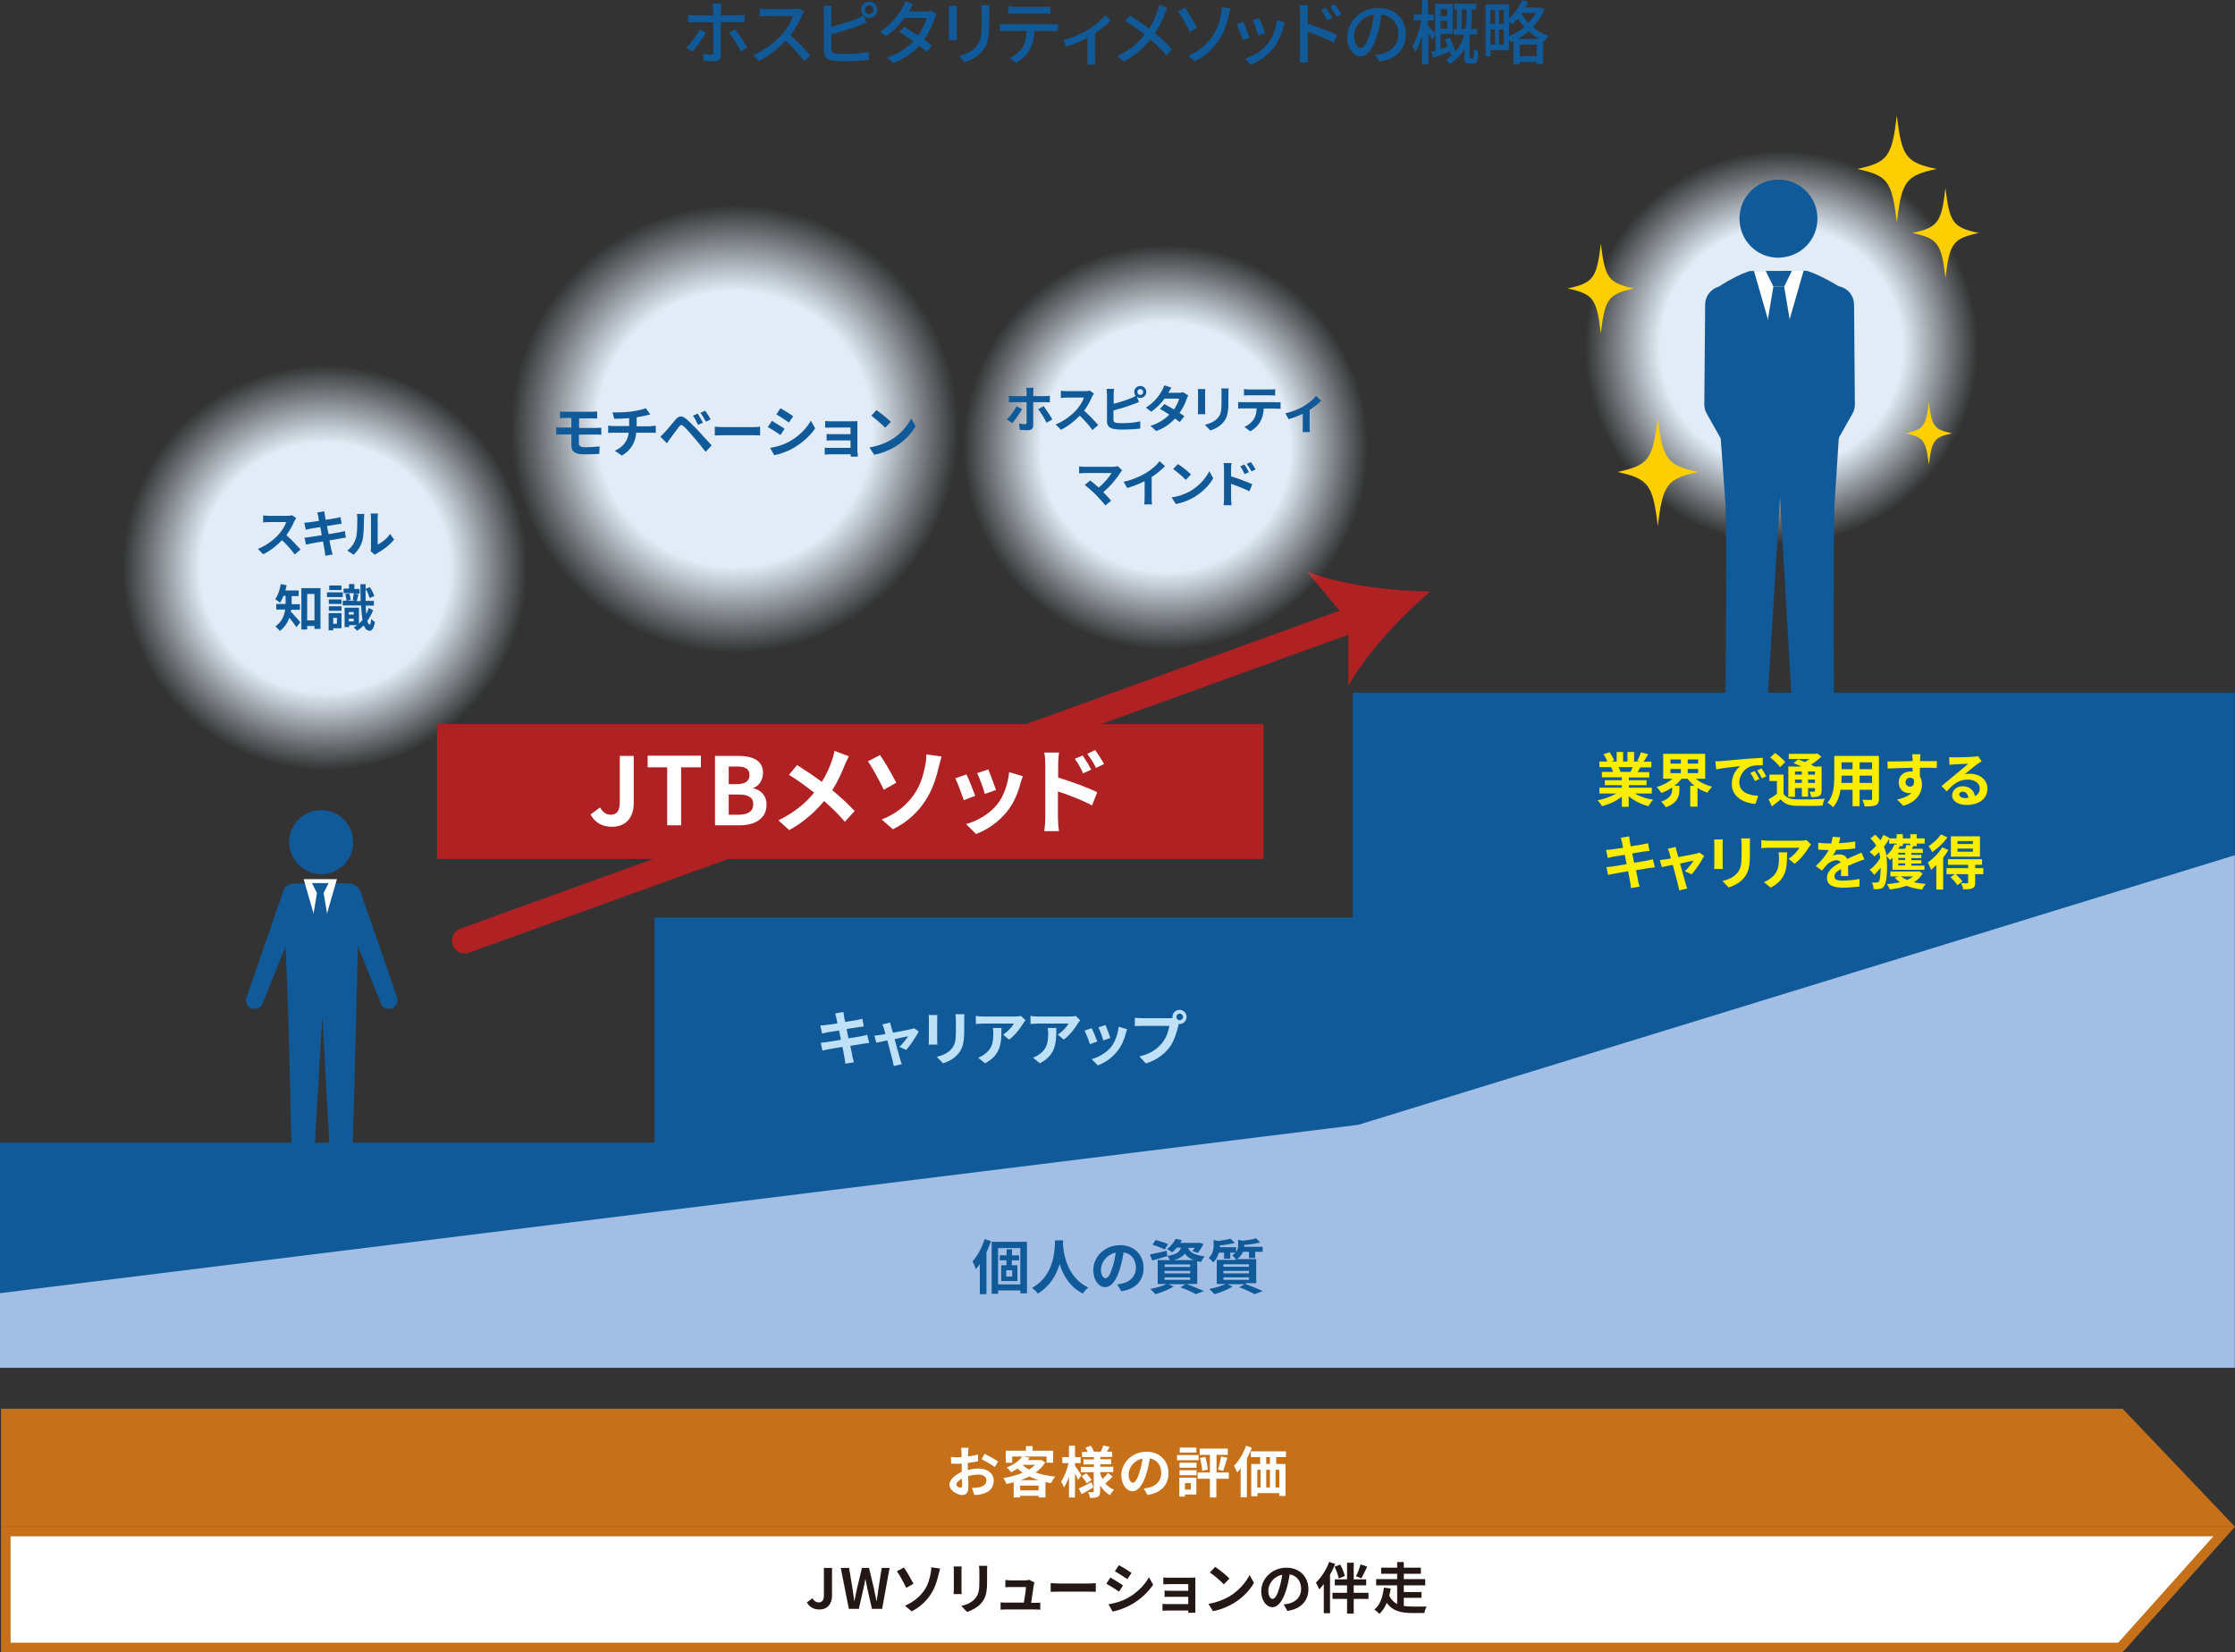 <?xml version="1.0" encoding="utf-8"?>
<!-- Generator: Adobe Illustrator 26.0.0, SVG Export Plug-In . SVG Version: 6.00 Build 0)  -->
<svg version="1.1" id="レイヤー_1" xmlns="http://www.w3.org/2000/svg" xmlns:xlink="http://www.w3.org/1999/xlink" x="0px"
	 y="0px" width="1075.3px" height="795px" viewBox="0 0 1075.3 795" style="enable-background:new 0 0 1075.3 795;"
	 xml:space="preserve">
<rect x="0" y="0" width="1075.3" height="795" fill="#333333" stroke="none"/>
<style type="text/css">
	.st0{fill:#105A99;}
	.st1{fill:none;stroke:#AF2123;stroke-width:12.301;stroke-linecap:round;stroke-linejoin:round;}
	.st2{fill:#AF2123;}
	.st3{fill:#A2BEE4;}
	.st4{fill:url(#SVGID_1_);}
	.st5{fill:url(#SVGID_00000048465128009430976070000006084684677509394069_);}
	.st6{fill:url(#SVGID_00000047058919728710977010000010847254400768354951_);}
	.st7{fill:#FDED00;}
	.st8{fill:#BFE1F7;}
	.st9{fill:#C67119;}
	.st10{fill:#FFFFFF;}
	.st11{fill:#231815;}
	.st12{fill:url(#SVGID_00000163049025704680015820000017078882903306789769_);}
	.st13{fill:none;stroke:#105A99;stroke-width:18.035;stroke-linecap:round;stroke-linejoin:round;stroke-miterlimit:10;}
	.st14{fill:#FDCE00;}
	.st15{clip-path:url(#SVGID_00000022528216019404477490000012053378503218510241_);fill:#FFFFFF;}
	.st16{clip-path:url(#SVGID_00000022528216019404477490000012053378503218510241_);fill:#105A99;}
</style>
<g>
	<g>
		<path class="st0" d="M333.1,24.9l-2.9-1.9c2.2-2.1,5-6,6.4-8.8l3,1.4C338,18.6,334.9,22.9,333.1,24.9z M346.9,4.3v3.1h8.4
			c0.9,0,2.1-0.1,3-0.2v3.5c-1-0.1-2.1-0.1-3-0.1h-8.5v16c0,1.8-1,2.9-3.2,2.9c-1.6,0-3.6-0.1-5.1-0.3l-0.3-3.3
			c1.4,0.3,3,0.4,3.8,0.4c0.8,0,1.2-0.3,1.2-1.2c0-1.6,0-12.7,0-14.3v-0.1h-9c-1,0-2.1,0-3.1,0.1V7.2c1,0.1,2,0.2,3,0.2h9V4.3
			c0-0.8-0.1-2.1-0.3-2.6h4C347,2.2,346.9,3.6,346.9,4.3z M359.5,23l-3.1,1.7c-1.4-2.8-3.9-6.9-5.6-9l2.9-1.6
			C355.5,16.3,358.2,20.6,359.5,23z"/>
		<path class="st0" d="M385.8,7.4c-1.2,2.8-3.2,6.6-5.5,9.6c3.5,3,7.5,7.3,9.6,9.8l-3,2.6c-2.2-3-5.6-6.7-8.9-9.8
			c-3.6,3.8-8.1,7.4-12.9,9.7l-2.7-2.9c5.4-2.1,10.5-6.1,13.8-9.8c2.3-2.6,4.5-6.3,5.3-8.9h-12.3c-1.3,0-3.1,0.2-3.7,0.2V4.2
			c0.7,0.1,2.6,0.2,3.7,0.2h12.5c1.2,0,2.4-0.1,2.9-0.3l2.2,1.6C386.5,6,386,6.9,385.8,7.4z"/>
		<path class="st0" d="M418.2,0.8c2.1,0,3.9,1.7,3.9,3.9s-1.7,3.9-3.9,3.9c-1,0-1.9-0.4-2.7-1l1.4,3.3c-1.1,0.4-2.5,1-3.5,1.4
			c-3.6,1.4-9.2,3.1-13.5,4.2v6.9c0,1.6,0.7,2,2.3,2.4c1,0.2,2.6,0.2,4.2,0.2c3.5,0,8.8-0.4,11.6-1.1v3.9c-3.1,0.4-8.1,0.7-11.8,0.7
			c-2.1,0-4.1-0.1-5.5-0.3c-2.7-0.5-4.3-1.8-4.3-4.7V5.9c0-0.8-0.1-2.2-0.2-3.1h3.9c-0.1,0.9-0.2,2.1-0.2,3.1v7c4-1,9-2.6,12.3-3.9
			c1.1-0.4,2.2-0.9,3.2-1.6c-0.7-0.7-1.1-1.6-1.1-2.7C414.3,2.5,416.1,0.8,418.2,0.8z M418.2,6.8c1.1,0,2.1-0.9,2.1-2.1
			s-0.9-2.1-2.1-2.1s-2.1,1-2.1,2.1S417,6.8,418.2,6.8z"/>
		<path class="st0" d="M437.7,4.8c-0.1,0.2-0.2,0.4-0.4,0.7h8.1c0.9,0,1.9-0.1,2.5-0.4l2.7,1.7c-0.3,0.6-0.7,1.4-0.9,2.1
			c-0.9,2.9-2.7,6.7-5.1,10.2c1.4,1,2.7,2,3.8,2.9l-2.5,3c-0.9-0.9-2.2-1.9-3.6-3c-3,3.3-7,6.2-12.5,8.3l-3.1-2.7
			c5.7-1.7,9.8-4.7,12.7-7.7c-2.3-1.7-4.7-3.3-6.7-4.6l2.3-2.4c2,1.2,4.4,2.7,6.6,4.2c2-2.7,3.6-6,4.2-8.5h-10.6
			c-2.2,3.1-5.3,6.3-8.9,8.8l-2.9-2.2c5.8-3.6,9.1-8.5,10.8-11.5c0.4-0.7,1-2.1,1.3-3l3.8,1.2C438.8,2.8,438.1,4.1,437.7,4.8z"/>
		<path class="st0" d="M460.3,5.3v11.3c0,0.9,0.1,2.1,0.1,2.7h-3.9c0-0.6,0.1-1.7,0.1-2.7V5.3c0-0.6,0-1.8-0.1-2.5h3.9
			C460.3,3.5,460.3,4.4,460.3,5.3z M475.9,5.6v6c0,7.7-1.2,10.6-3.7,13.4c-2.2,2.6-5.6,4.1-8,4.9l-2.8-2.9c3.2-0.8,6-2.1,8.1-4.4
			c2.4-2.7,2.8-5.3,2.8-11.2V5.6c0-1.2-0.1-2.2-0.2-3.1h4C475.9,3.4,475.9,4.4,475.9,5.6z"/>
		<path class="st0" d="M484.2,11.7h22c0.7,0,2-0.1,2.8-0.2V15c-0.8-0.1-1.9-0.1-2.8-0.1h-8.6c-0.1,3.6-0.8,6.5-2.1,9
			c-1.2,2.3-3.8,4.8-6.7,6.3l-3.1-2.3c2.5-1,4.9-3,6.2-5c1.4-2.3,1.9-4.9,2-8h-9.7c-1,0-2.2,0-3.1,0.1v-3.5
			C482,11.7,483.1,11.7,484.2,11.7z M488.3,3.3h13.6c1,0,2.3-0.1,3.4-0.2v3.5c-1.1-0.1-2.3-0.1-3.4-0.1h-13.5c-1.1,0-2.4,0-3.3,0.1
			V3C486.1,3.2,487.2,3.3,488.3,3.3z"/>
		<path class="st0" d="M523.6,14.3c3.2-2,6.4-4.8,8.2-7l2.6,2.6c-1.7,1.8-4.6,4.2-7.6,6.2v11.8c0,1.1,0,2.7,0.2,3.2h-3.9
			c0.1-0.6,0.1-2.2,0.1-3.2v-9.7c-2.9,1.5-6.8,3.2-10.1,4.2l-1.6-3.2C515.9,18.2,520.9,15.9,523.6,14.3z"/>
		<path class="st0" d="M560.5,6.5c-1.1,2.8-2.7,6.4-4.8,9.5c3,2.5,5.9,5.1,8.2,7.6l-2.7,3c-2.4-2.8-4.9-5.2-7.7-7.6
			c-3.1,3.7-7.1,7.6-12.9,10.7l-3-2.7c5.7-2.7,9.8-6.2,13.1-10.3c-2.5-2-5.9-4.6-9.3-6.6l2.2-2.7c2.8,1.8,6.6,4.4,9.2,6.4
			c2-2.9,3.2-5.9,4.2-8.7c0.3-0.7,0.6-1.9,0.7-2.8l3.9,1.4C561.3,4.4,560.8,5.7,560.5,6.5z"/>
		<path class="st0" d="M575.9,13.4l-3.5,1.9c-1.5-3.3-4.2-7.9-5.6-9.9l3.4-1.7C571.7,6,574.7,11.1,575.9,13.4z M583.4,17.3
			c2.5-3.7,3.5-7.6,4.1-10.6c0.2-1.1,0.3-2.6,0.3-3.3L592,4c-0.3,1.1-0.6,2.5-0.8,3.2c-0.8,4-2.2,8.1-4.6,11.9
			c-2.7,4-6.4,7.8-11.8,10.4l-3.2-2.7C577.2,24.5,580.9,21,583.4,17.3z"/>
		<path class="st0" d="M601.2,18.1l-3.2,1.2c-0.6-1.8-2.3-6.4-3.1-7.7l3.2-1.1C598.9,12,600.5,16.2,601.2,18.1z M617.5,12.8
			c-0.9,3.6-2.4,7.2-4.7,10.2c-3.1,4-7.3,6.7-11.1,8.1l-2.8-2.9c3.8-1.1,8.2-3.6,11-7.1c2.3-2.9,4-7.3,4.5-11.5l3.7,1.2
			C617.9,11.7,617.7,12.3,617.5,12.8z M608.6,16l-3.2,1.1c-0.4-1.6-1.9-5.8-2.7-7.4l3.2-1C606.5,10.1,608.2,14.5,608.6,16z"/>
		<path class="st0" d="M625.5,6.3c0-1.1-0.1-2.7-0.3-3.8h4.1c-0.1,1.1-0.2,2.5-0.2,3.8c0,1.2,0,3.1,0,5.2c4.4,1.3,10.9,3.7,14.2,5.4
			l-1.5,3.6c-3.6-1.9-9-4-12.7-5.2c0,4.6,0,9.3,0,10.4c0,1,0.1,3.1,0.2,4.3h-4.1c0.2-1.2,0.3-3,0.3-4.3V6.3z M641,8.8l-2.4,1
			c-0.9-1.9-1.8-3.5-3-5.1l2.3-1C638.9,5.1,640.3,7.3,641,8.8z M645.4,7l-2.3,1.1c-1-1.9-1.9-3.5-3.1-5l2.3-1
			C643.1,3.3,644.6,5.4,645.4,7z"/>
		<path class="st0" d="M663.7,29.6l-2-3.2c1.1-0.1,2.2-0.3,3-0.5c4.3-1,8.1-4.1,8.1-9.5c0-4.9-3-8.7-8.1-9.4c-0.5,3-1,6.3-2,9.4
			c-2,6.9-4.8,10.7-8.1,10.7s-6.4-3.7-6.4-9.3c0-7.5,6.6-14,15-14c8.1,0,13.2,5.6,13.2,12.7S671.9,28.4,663.7,29.6z M654.6,23.1
			c1.5,0,3.1-2.2,4.6-7.4C660,13,660.6,10,661,7c-6.1,1-9.6,6.2-9.6,10.4C651.6,21.3,653.2,23.1,654.6,23.1z"/>
		<path class="st0" d="M708.2,28.1c0.3,0,0.5,0,0.6-0.2c0.1-0.1,0.2-0.4,0.3-0.8c0.1-0.6,0.1-1.9,0.1-3.6c0.4,0.4,1.4,0.9,2,1.1
			c0,1.6-0.2,3.5-0.3,4.2c-0.2,0.7-0.5,1.1-0.9,1.4c-0.4,0.2-1,0.4-1.5,0.4H707c-0.7,0-1.4-0.1-1.8-0.6c-0.5-0.5-0.6-1-0.6-2.7v-3.9
			c-1.5,2.6-3.8,5.2-6.9,7.4c-0.4-0.5-1.4-1.5-2-1.9c1.2-0.9,2.4-1.8,3.3-2.7l-0.9,0.4c-0.1-0.5-0.3-1.2-0.5-1.8
			c-2.7,1.1-5.5,2.2-7.9,3l-1.2-2.8c0.6-0.2,1.4-0.4,2.2-0.6v-7.7l-1.5,2.4c-0.4-0.8-1.2-2.1-2-3.2V31h-3.1V17.4
			c-0.9,2.9-1.9,5.6-3.1,7.5c-0.3-0.8-1-2-1.5-2.7c1.8-2.9,3.5-8,4.4-12.4h-3.7V7h3.9V0.1h2.9V7h2.8v2.8H687v2.6
			c0.8,0.7,2.8,3,3.5,3.8V1.9h8.4v14.4h-5.8v7.3c1.1-0.3,2.3-0.7,3.5-1.1c-0.5-1.2-1-2.5-1.5-3.6l2.4-0.8c1,2.2,2.2,4.8,2.7,6.8
			c2.2-2.6,3.5-5.4,4.3-8.2h-5.1V14h1.5V4.5h-1.3V1.8h10.7v2.7h-2.2v3c0,1.9-0.1,4.1-0.4,6.4h3v2.7h-3.5c-0.1,0.3-0.2,0.6-0.2,0.9
			v9.9c0,0.2,0,0.4,0.1,0.5s0.3,0.2,0.5,0.2H708.2z M693.1,4.4v3.3h3.2V4.4H693.1z M696.3,13.7v-3.6h-3.2v3.6
			C693.1,13.7,696.3,13.7,696.3,13.7z M705.1,13.9c0.4-2.3,0.5-4.5,0.5-6.5V4.5h-2.3v9.4H705.1z"/>
		<path class="st0" d="M743,4.4c-1.2,3.3-3.2,6.2-5.5,8.6c2.2,1.8,4.7,3.3,7.6,4.3c-0.6,0.6-1.6,1.8-2,2.6c-0.2-0.1-0.5-0.2-0.7-0.3
			v11.2h-3v-1h-8.2v1.1h-3V19.7c-0.4,0.2-0.8,0.4-1.2,0.6c-0.2-0.4-0.6-1-1-1.4v5.3h-8.9v2.9h-2.4v-25H726v6.8
			c2.6-2.2,4.9-5.4,6.3-8.8l2.9,0.8c-0.4,0.9-0.8,1.8-1.3,2.7h6.5l0.5-0.1L743,4.4z M717.1,4.8v6.7h2.2V4.8H717.1z M717.1,21.5h2.2
			v-7.4h-2.2V21.5z M723.5,4.8h-2.3v6.7h2.3V4.8z M723.5,21.5v-7.4h-2.3v7.4H723.5z M726,17.5c2.6-1.1,5.1-2.6,7.4-4.5
			c-1.2-1.3-2.3-2.8-3.1-4.1c-0.9,1.1-1.9,2.1-2.9,2.9c-0.3-0.4-0.9-0.9-1.4-1.4V17.5z M740.6,18.7c-1.9-1-3.6-2.3-5.1-3.7
			c-1.6,1.4-3.4,2.7-5.3,3.7H740.6z M739.4,27v-5.5h-8.2V27H739.4z M732.3,6.2L732,6.6c0.8,1.4,2,3,3.4,4.4c1.4-1.5,2.6-3.1,3.5-4.8
			H732.3z"/>
	</g>
</g>
<g id="レイヤー_2_00000012437709857067549880000016310507374768667823_">
</g>
<g>
	<g>
		<g>
			<line class="st1" x1="223.6" y1="452.6" x2="653.3" y2="297.2"/>
			<g>
				<path class="st2" d="M688.2,284.6c-14.2,12-30.8,29.8-39.5,45.4l0-31.1L628.8,275C645.4,281.4,669.5,284.5,688.2,284.6z"/>
			</g>
		</g>
	</g>
	<polygon class="st0" points="650.9,333.3 650.9,441.5 314.9,441.5 314.9,549.8 0,549.8 0,658.1 1075.2,658.1 1075.2,333.3 	"/>
	<polygon class="st3" points="0,658.1 1075.2,658.1 1075.2,411.5 653.5,541.2 0,622.2 	"/>
	<path class="st0" d="M476.8,597.2c-0.6,1.8-1.4,3.6-2.2,5.4v20.1h-3.2v-14.5c-0.6,0.9-1.2,1.7-1.9,2.4c-0.3-0.8-1.1-2.8-1.6-3.7
		c2.4-2.6,4.5-6.6,5.8-10.7L476.8,597.2z M494.1,597.6v24.7h-3.2v-1.4h-10.7v1.6h-3.1v-25H494.1z M490.9,618v-17.5h-10.7V618H490.9z
		 M486.8,606.4v2.4h2.7v7.6h-7.8v-7.6h2.5v-2.4H481V604h3.3v-2.9h2.6v2.9h3.4v2.4H486.8z M487,611.2h-2.9v3h2.9V611.2z"/>
	<path class="st0" d="M511.5,596.8c0,0.5-0.1,1-0.1,1.6c0.2,3.9,1.6,16.1,12.2,21.1c-1,0.8-2.1,2-2.6,2.9c-6.4-3.2-9.6-9-11.2-14.2
		c-1.5,5.1-4.5,10.6-10.5,14.2c-0.6-0.9-1.7-1.9-2.8-2.7c11.3-6.3,10.9-19.1,11.1-22.9H511.5z"/>
	<path class="st0" d="M537.5,618c1.1-0.1,1.9-0.3,2.6-0.5c3.6-0.8,6.4-3.4,6.4-7.5c0-3.9-2.1-6.8-5.9-7.4c-0.4,2.4-0.9,5-1.7,7.6
		c-1.7,5.7-4.1,9.1-7.2,9.1c-3.1,0-5.7-3.4-5.7-8.2c0-6.5,5.6-12,12.9-12c6.9,0,11.3,4.8,11.3,11c0,5.9-3.6,10.1-10.7,11.2
		L537.5,618z M535.3,609.5c0.7-2.1,1.2-4.5,1.5-6.8c-4.6,1-7.1,5-7.1,8.1c0,2.8,1.1,4.2,2.2,4.2C533.1,615,534.2,613.3,535.3,609.5z
		"/>
	<path class="st0" d="M571.1,617.9c2.9,1,6.1,2.4,8.1,3.3l-3.9,1.5c-1.6-0.9-4.5-2.3-7.4-3.3l2.5-1.5h-8.3l2.6,1.1
		c-2.4,1.5-6,2.9-8.8,3.7c-0.6-0.7-1.8-1.9-2.5-2.5c2.7-0.5,5.8-1.4,7.8-2.4H557v-11.5h5.9c-0.3-0.7-0.9-1.5-1.3-2l0,0.1
		c-2.4,0.7-5.1,1.5-7.2,2.1l-1.2-2.9c2.1-0.4,5.1-1.1,8.1-1.8l0.3,2.5c4.5-0.7,6-2,6.6-4h-2c-0.7,0.8-1.4,1.6-2.3,2.3
		c-0.6-0.6-1.8-1.3-2.5-1.6c2-1.4,3.4-3.3,4.2-4.9l3,0.5c-0.2,0.5-0.5,0.9-0.7,1.4h8.4l0.5-0.1l2.2,0.6c-0.7,1.5-1.8,3.2-2.7,4.3
		l-2.6-0.8c0.3-0.4,0.7-1,1.1-1.6h-3.1c0.6,1.8,2.2,3.4,7.9,4.1c-0.6,0.6-1.4,1.9-1.7,2.7c-0.7-0.1-1.3-0.2-1.9-0.4v11H571.1z
		 M560.4,601.2c-1.3-0.7-4-1.7-5.9-2.3l1.5-2.3c1.9,0.5,4.6,1.4,6,2L560.4,601.2z M560.3,609.6h12.3v-1.2h-12.3V609.6z M560.3,612.7
		h12.3v-1.2h-12.3V612.7z M560.3,615.8h12.3v-1.2h-12.3V615.8z M574.4,606.3c-2.2-0.8-3.5-1.8-4.3-3.1c-1,1.3-2.6,2.3-5.2,3.1H574.4
		z"/>
	<path class="st0" d="M599.4,617.9c2.9,1,6.1,2.4,8.1,3.3l-3.9,1.5c-1.6-0.9-4.5-2.3-7.4-3.3l2.6-1.5h-8.3l2.6,1.1
		c-2.4,1.5-6,2.9-8.8,3.7c-0.6-0.7-1.8-1.9-2.5-2.5c2.7-0.5,5.8-1.4,7.8-2.4h-4.2v-11.6h9.4c-0.4-0.7-1.4-1.7-2-2.1
		c0.7-0.5,1.2-0.9,1.6-1.4h-2.5v2.9h-3v-2.9h-2.5c-0.4,1.6-1.2,3.3-2.7,4.7c-0.5-0.6-1.5-1.7-2.2-2.1c2.1-1.9,2.4-4.2,2.4-6.1v-2.6
		l2.2,0.5c2.2-0.3,4.5-0.7,5.9-1.1l2.1,2c-2,0.6-4.7,1-7.2,1.2v0.1c0,0.3,0,0.6,0,0.8h7.8v2.3c0.8-1.1,1-2.2,1-3.3v-2.6l2.3,0.5
		c2.4-0.3,4.8-0.7,6.3-1.2l2,2c-2.2,0.6-5.1,1-7.7,1.2v0.1c0,0.3,0,0.5,0,0.8h8.9v2.4h-3.6v3h-3v-3h-2.9c-0.5,1.2-1.3,2.5-2.8,3.5
		h9.2v11.6H599.4z M588.6,609.5h12.3v-1.2h-12.3V609.5z M588.6,612.7h12.3v-1.2h-12.3V612.7z M588.6,615.8h12.3v-1.2h-12.3V615.8z"
		/>
	
		<radialGradient id="SVGID_1_" cx="7.926" cy="-21.127" r="70.083" gradientTransform="matrix(1.389 0 0 1.389 549.817 244.566)" gradientUnits="userSpaceOnUse">
		<stop  offset="0.617" style="stop-color:#E2ECF6"/>
		<stop  offset="1" style="stop-color:#E2ECF6;stop-opacity:0"/>
	</radialGradient>
	<circle class="st4" cx="560.8" cy="215.2" r="97.4"/>
	<path class="st0" d="M491.7,196.8c-1.1,2.2-3.4,5.3-4.7,6.8l-2.6-1.8c1.6-1.5,3.6-4.2,4.6-6.3L491.7,196.8z M497.1,193.4v11.3
		c0,1.4-0.8,2.3-2.6,2.3c-1.3,0-2.7-0.1-3.9-0.2l-0.3-3c1,0.2,2.1,0.3,2.7,0.3c0.6,0,0.9-0.2,0.9-0.9c0-0.9,0-8.6,0-9.7v0h-6.2
		c-0.7,0-1.7,0-2.3,0.1v-3.2c0.7,0.1,1.6,0.2,2.3,0.2h6.2v-1.9c0-0.6-0.1-1.7-0.2-2.1h3.6c-0.1,0.3-0.2,1.5-0.2,2.1v1.9h5.6
		c0.7,0,1.7-0.1,2.4-0.2v3.2c-0.8,0-1.7-0.1-2.4-0.1H497.1z M502.1,195.4c1.2,1.6,3.2,4.6,4.2,6.4l-2.8,1.6c-1-2.1-2.8-5-4-6.5
		L502.1,195.4z"/>
	<path class="st0" d="M526.3,189.4c-0.2,0.3-0.6,1-0.9,1.5c-0.8,1.9-2.2,4.5-3.8,6.7c2.4,2.1,5.3,5.2,6.8,6.9l-2.8,2.4
		c-1.6-2.2-3.8-4.7-6.1-6.9c-2.6,2.7-5.8,5.2-9.1,6.8l-2.5-2.6c3.9-1.5,7.7-4.4,10-7c1.6-1.8,3.1-4.2,3.6-5.9h-8.2
		c-1,0-2.4,0.1-2.9,0.2V188c0.7,0.1,2.1,0.2,2.9,0.2h8.5c1.1,0,2-0.1,2.5-0.3L526.3,189.4z"/>
	<path class="st0" d="M535.7,194.3c2.9-0.7,6.2-1.8,8.4-2.7c0.8-0.3,1.5-0.6,2.3-1.1c-0.4-0.5-0.7-1.2-0.7-1.9
		c0-1.6,1.3-2.9,2.9-2.9c1.6,0,2.9,1.3,2.9,2.9c0,1.6-1.3,2.9-2.9,2.9c-0.6,0-1.1-0.2-1.6-0.5l1,2.4c-0.9,0.4-2,0.9-2.8,1.1
		c-2.5,1-6.4,2.2-9.5,3v4.5c0,1,0.5,1.3,1.6,1.5c0.7,0.1,1.7,0.1,2.8,0.1c2.5,0,6.5-0.3,8.5-0.9v3.5c-2.3,0.3-6,0.5-8.6,0.5
		c-1.6,0-3-0.1-4.1-0.3c-2.1-0.4-3.3-1.5-3.3-3.6v-13.2c0-0.5-0.1-1.8-0.2-2.5h3.6c-0.1,0.8-0.2,1.8-0.2,2.5V194.3z M550,188.6
		c0-0.8-0.6-1.4-1.4-1.4c-0.8,0-1.4,0.6-1.4,1.4c0,0.8,0.6,1.4,1.4,1.4C549.4,190,550,189.4,550,188.6z"/>
	<path class="st0" d="M571.7,190.3c-0.3,0.5-0.6,1.1-0.8,1.7c-0.6,1.9-1.7,4.3-3.4,6.7c0.9,0.6,1.7,1.1,2.3,1.6l-2.2,2.8
		c-0.6-0.5-1.4-1.1-2.3-1.7c-2.2,2.4-5,4.5-9,6l-2.8-2.5c4.3-1.3,7-3.4,9.1-5.4c-1.7-1.1-3.3-2.1-4.5-2.8l2.1-2.3
		c1.3,0.7,2.9,1.6,4.6,2.6c1.2-1.7,2.2-3.7,2.5-5.2h-7c-1.7,2.3-4,4.6-6.4,6.3l-2.6-2c4.3-2.6,6.5-6,7.7-8.1
		c0.4-0.6,0.9-1.7,1.1-2.6l3.5,1.1c-0.6,0.9-1.2,2-1.5,2.5l0,0h5c0.8,0,1.6-0.1,2.1-0.3L571.7,190.3z"/>
	<path class="st0" d="M579.9,187.2c0,0.5-0.1,1.1-0.1,1.8v8.2c0,0.6,0,1.6,0.1,2.1h-3.6c0-0.5,0.1-1.4,0.1-2.1V189
		c0-0.5,0-1.3-0.1-1.8H579.9z M591.1,187c0,0.7-0.1,1.5-0.1,2.4v4.8c0,5.2-1,7.5-2.8,9.4c-1.6,1.8-4.1,3-5.9,3.5l-2.6-2.7
		c2.4-0.6,4.5-1.5,6-3.1c1.7-1.8,2-3.6,2-7.4v-4.6c0-1,0-1.7-0.1-2.4H591.1z"/>
	<path class="st0" d="M613.9,193.6c0.5,0,1.6,0,2.2-0.1v3.2c-0.6,0-1.5-0.1-2.2-0.1H608c-0.1,2.5-0.7,4.5-1.6,6.2
		c-0.9,1.7-2.7,3.6-4.9,4.7l-2.8-2.1c1.7-0.7,3.4-2.1,4.4-3.5c1-1.5,1.4-3.3,1.5-5.4H598c-0.7,0-1.7,0-2.3,0.1v-3.2
		c0.7,0.1,1.6,0.1,2.3,0.1H613.9z M601.1,190.2c-0.9,0-1.9,0-2.6,0.1v-3.1c0.8,0.1,1.8,0.2,2.6,0.2h9.8c0.8,0,1.8,0,2.6-0.2v3.1
		c-0.8,0-1.8-0.1-2.6-0.1H601.1z"/>
	<path class="st0" d="M635.6,192.8c-1.1,1.3-3.3,3-5.5,4.4v8.1c0,0.9,0,2.1,0.2,2.6h-3.6c0.1-0.5,0.1-1.8,0.1-2.6v-6.2
		c-2.1,1-4.8,2.1-6.8,2.6l-1.6-2.8c3.1-0.7,6.7-2.2,8.6-3.3c2.5-1.5,5-3.5,6.2-5.1L635.6,192.8z"/>
	<path class="st0" d="M539.9,226.3c-0.3,0.4-0.7,0.7-0.8,1c-1.7,2.8-4.9,6.7-8.3,9.5c1.4,1.4,2.8,3,3.8,4.1l-2.8,2.3
		c-1-1.4-3.1-3.6-4.6-5.2c-1.4-1.4-3.9-3.6-5.3-4.7l2.6-2.1c1,0.7,2.6,2,4.1,3.4c2.7-2.2,5-5,6.2-7h-12.8c-1,0-2.3,0.1-2.8,0.2v-3.4
		c0.6,0.1,2,0.2,2.8,0.2h13.5c0.9,0,1.7-0.1,2.3-0.3L539.9,226.3z"/>
	<path class="st0" d="M554.1,239.5c0,1.1,0,2.6,0.2,3.2h-3.8c0.1-0.6,0.2-2.1,0.2-3.2v-8c-2.5,1.3-5.5,2.5-8.4,3.3l-1.7-3
		c4.2-0.9,8.3-2.7,11-4.4c2.5-1.5,5-3.7,6.3-5.5l2.6,2.4c-1.8,1.8-4,3.7-6.4,5.2V239.5z"/>
	<path class="st0" d="M573,236.1c4.1-2.5,7.3-6.2,8.8-9.4l1.9,3.4c-1.8,3.3-5.1,6.6-9,9c-2.5,1.5-5.6,2.8-9,3.4l-2-3.2
		C567.5,238.8,570.6,237.5,573,236.1z M573,228.3l-2.5,2.6c-1.3-1.4-4.3-4-6.1-5.2l2.3-2.4C568.4,224.3,571.6,226.8,573,228.3z"/>
	<path class="st0" d="M592.3,229.2c3.2,1,7.9,2.7,10.2,3.8l-1.4,3.4c-2.5-1.3-6.2-2.7-8.8-3.6v6.9c0,0.7,0.1,2.4,0.2,3.4h-3.8
		c0.1-0.9,0.2-2.4,0.2-3.4v-14c0-0.9-0.1-2.1-0.2-2.9h3.8c-0.1,0.9-0.2,1.9-0.2,2.9V229.2z M598.8,228.1c-0.7-1.5-1.2-2.5-2.1-3.7
		l2-0.9c0.7,1,1.7,2.6,2.2,3.7L598.8,228.1z M602.1,226.8c-0.8-1.5-1.4-2.4-2.3-3.6l2-0.9c0.7,1,1.7,2.5,2.3,3.6L602.1,226.8z"/>
	
		<radialGradient id="SVGID_00000178183697070208681850000003245975969308447400_" cx="-43.51" cy="124.916" r="81.707" gradientTransform="matrix(1.192 0 0 1.192 208.189 124.254)" gradientUnits="userSpaceOnUse">
		<stop  offset="0.617" style="stop-color:#E2ECF6"/>
		<stop  offset="1" style="stop-color:#E2ECF6;stop-opacity:0"/>
	</radialGradient>
	<circle style="fill:url(#SVGID_00000178183697070208681850000003245975969308447400_);" cx="156.3" cy="273.1" r="97.4"/>
	<path class="st0" d="M142.5,249.3c-0.2,0.3-0.6,1-0.9,1.5c-0.8,1.9-2.2,4.5-3.8,6.7c2.4,2.1,5.3,5.2,6.8,6.9l-2.8,2.4
		c-1.6-2.2-3.8-4.7-6.1-6.9c-2.6,2.7-5.8,5.2-9.1,6.8l-2.5-2.6c3.9-1.5,7.7-4.4,10-7c1.6-1.8,3.1-4.2,3.6-5.9h-8.2
		c-1,0-2.4,0.1-2.9,0.2V248c0.7,0.1,2.1,0.2,2.9,0.2h8.5c1.1,0,2-0.1,2.5-0.3L142.5,249.3z"/>
	<path class="st0" d="M166.4,258.7c-0.6,0-1.6,0.2-2.6,0.4c-1.2,0.2-3.1,0.5-5.3,0.9c0.4,2,0.7,3.6,0.9,4.4c0.2,0.7,0.4,1.6,0.6,2.4
		l-3.5,0.6c-0.1-0.9-0.2-1.7-0.3-2.5c-0.1-0.7-0.4-2.4-0.8-4.4c-2.5,0.4-4.8,0.8-5.8,1c-1,0.2-1.9,0.4-2.4,0.5l-0.7-3.3
		c0.7,0,1.7-0.2,2.5-0.3c1.1-0.2,3.4-0.5,5.8-0.9l-0.7-3.9c-2.1,0.3-4,0.7-4.8,0.8c-0.9,0.2-1.5,0.3-2.2,0.5l-0.7-3.4
		c0.8,0,1.5-0.1,2.3-0.2c0.9-0.1,2.7-0.4,4.8-0.7c-0.2-1-0.4-1.8-0.4-2.2c-0.1-0.7-0.3-1.3-0.5-1.8l3.4-0.6c0.1,0.5,0.1,1.3,0.3,1.9
		c0,0.3,0.2,1.1,0.4,2.2c2.1-0.3,3.9-0.6,4.8-0.8c0.8-0.1,1.7-0.3,2.3-0.5l0.6,3.2c-0.5,0-1.5,0.2-2.2,0.3l-4.9,0.8l0.8,3.9
		c2.2-0.4,4.2-0.7,5.3-0.9c0.9-0.2,1.8-0.4,2.5-0.6L166.4,258.7z"/>
	<path class="st0" d="M167.1,264.9c2.1-1.5,3.4-3.7,4.1-5.8c0.7-2.1,0.7-6.7,0.7-9.6c0-1-0.1-1.6-0.2-2.2h3.6c0,0.1-0.2,1.2-0.2,2.2
		c0,2.9-0.1,8-0.7,10.4c-0.7,2.7-2.2,5.1-4.3,7L167.1,264.9z M178.3,265.2c0.1-0.5,0.2-1.1,0.2-1.8v-14.2c0-1.1-0.2-2-0.2-2.1h3.6
		c0,0.1-0.2,1-0.2,2.1V262c2-0.9,4.4-2.8,6-5.1l1.9,2.7c-2,2.6-5.5,5.2-8.2,6.6c-0.5,0.3-0.8,0.5-1.1,0.7L178.3,265.2z"/>
	<path class="st0" d="M140.1,293.3c0,0.3-0.1,0.7-0.2,1c1.3,1.2,3.9,4.3,4.6,5.1l-1.9,2.4c-0.8-1.3-2.2-3.1-3.4-4.6
		c-0.8,2.4-2.3,4.7-4.6,6.4c-0.4-0.6-1.5-1.7-2.1-2.2c3.2-2.3,4.3-5.3,4.7-8.1h-4.3v-2.7h4.5V290v-3.3h-1c-0.5,1.2-1,2.4-1.7,3.3
		c-0.5-0.5-1.7-1.3-2.3-1.7c1.3-1.7,2.2-4.5,2.7-7.3l2.8,0.6c-0.2,0.9-0.4,1.7-0.6,2.5h6.4v2.7h-3.4v3.3v0.6h4v2.7H140.1z
		 M154.2,283.1v19.5h-2.9v-1.4h-3.5v1.7H145v-19.9H154.2z M151.3,298.5v-12.7h-3.5v12.7H151.3z"/>
	<path class="st0" d="M164.9,287.3h-7.6V285h7.6V287.3z M164.4,302.3h-4.1v1h-2.2V295h6.2V302.3z M164.3,290.6h-6.1v-2.2h6.1V290.6z
		 M158.2,291.7h6.1v2.2h-6.1V291.7z M164.3,283.9h-5.9v-2.2h5.9V283.9z M160.3,297.3v2.8h1.8v-2.8H160.3z M179.5,293.6
		c-0.7,1.9-1.7,3.7-2.8,5.2c0.3,1,0.7,1.7,1.2,1.7c0.3,0,0.6-1,0.7-2.8c0.4,0.6,1.4,1.4,1.8,1.6c-0.6,3.4-1.7,4.3-2.6,4.2
		c-1.3-0.1-2.2-1-2.8-2.6c-1,1-2.1,1.9-3.2,2.6c-0.3-0.5-1.1-1.2-1.6-1.6c0.5-0.3,1.1-0.7,1.6-1.1h-3.8v0.9h-2.2v-9.3h6.9v7.7
		c0.6-0.6,1.1-1.1,1.7-1.8c-0.3-1.9-0.5-4.2-0.7-7h-8.8v-2.3h1.8c0-0.9-0.3-2.1-0.6-3.1l1.9-0.4c0.4,1,0.7,2.3,0.7,3.1l-1.6,0.4h3.9
		l-1.3-0.3c0.2-0.9,0.4-2.4,0.5-3.3h-4.9v-2.2h2.6V281h2.6v2.4h2.5v2.2h-2.7l2.2,0.3c-0.3,1.2-0.6,2.4-0.9,3.3h1.9
		c0-2.4-0.1-5.1-0.1-8.1h2.5l0,2.2l2-0.8c1,1.3,1.8,3.1,2.2,4.3l-2.3,0.9c-0.3-1.2-1-3-1.9-4.3c0,2,0,3.9,0,5.7h4v2.3h-3.9
		c0,1.5,0.1,2.8,0.2,4c0.5-0.9,0.9-1.9,1.2-2.9L179.5,293.6z M167.8,294.5v1.2h2.4v-1.2H167.8z M170.2,299v-1.3h-2.4v1.3H170.2z"/>
	
		<radialGradient id="SVGID_00000161589963729894176540000012164486799787375779_" cx="96.562" cy="56.675" r="90.349" gradientTransform="matrix(1.192 0 0 1.192 238.233 138.84)" gradientUnits="userSpaceOnUse">
		<stop  offset="0.617" style="stop-color:#E2ECF6"/>
		<stop  offset="1" style="stop-color:#E2ECF6;stop-opacity:0"/>
	</radialGradient>
	<circle style="fill:url(#SVGID_00000161589963729894176540000012164486799787375779_);" cx="353.3" cy="206.4" r="107.7"/>
	<path class="st0" d="M278.5,213.2c0,1.5,0.9,2,3.1,2c2.4,0,4.8-0.2,6.9-0.4l-0.2,3.6c-1.7,0.1-4.8,0.2-7.3,0.2
		c-4.9,0-6.1-1.7-6.1-4.4v-5.2h-4.4c-0.8,0-2.1,0.1-2.9,0.1v-3.5c0.8,0.1,2.1,0.1,2.9,0.1h4.4v-4.6h-2.9c-1,0-1.8,0-2.6,0.1V198
		c0.8,0.1,1.6,0.1,2.6,0.1h12.9c0.9,0,1.8-0.1,2.4-0.1v3.4c-0.7,0-1.4-0.1-2.4-0.1h-6.3v4.6h8.1c0.6,0,1.9-0.1,2.6-0.1l0,3.4
		c-0.8-0.1-2-0.1-2.6-0.1h-8.2V213.2z"/>
	<path class="st0" d="M313.1,205c0.6,0,1.9-0.1,2.4-0.2v3.5c-0.7-0.1-1.6-0.1-2.4-0.1h-7c-0.4,4.5-2.3,8.3-6.9,11l-3.4-2.3
		c4.1-1.9,6.2-4.8,6.7-8.7h-7.4c-0.8,0-1.8,0.1-2.5,0.1v-3.5c0.7,0.1,1.6,0.2,2.5,0.2h7.6v-3.8c-2.6,0.2-5.4,0.3-7.2,0.3l-0.8-3.1
		c2,0.1,6.2,0,9.2-0.4c2.7-0.4,5.4-1,6.8-1.6l2.2,3c-0.9,0.2-1.6,0.4-2.1,0.5c-1.3,0.3-2.9,0.6-4.5,0.9v4.3H313.1z"/>
	<path class="st0" d="M319.8,208c1.2-1.2,3.3-3.9,5.2-6.1c1.6-1.9,3.1-2.1,5.3-0.2c1.8,1.5,3.8,3.7,5.5,5.4c1.8,2,4.7,5,6.6,7.2
		l-2.9,3.1c-1.7-2.2-4.2-5.2-5.7-7c-1.7-2-3.9-4.5-4.9-5.3c-0.9-0.8-1.4-0.8-2.2,0.2c-1,1.3-3,4-4.1,5.5c-0.6,0.8-1.3,1.8-1.7,2.5
		l-3.2-3.2C318.4,209.4,319,208.8,319.8,208z M338.2,203.4l-2.4,1c-0.8-1.7-1.4-3-2.4-4.4l2.3-1
		C336.4,200.2,337.6,202.2,338.2,203.4z M341.9,201.8l-2.3,1.1c-0.9-1.7-1.6-2.9-2.6-4.3l2.3-1C340.1,198.7,341.3,200.6,341.9,201.8
		z"/>
	<path class="st0" d="M343.9,205.3c1,0.1,2.9,0.2,4.3,0.2h14.4c1.2,0,2.4-0.1,3.1-0.2v4.2c-0.6,0-2-0.1-3.1-0.1h-14.4
		c-1.5,0-3.3,0.1-4.3,0.1V205.3z"/>
	<path class="st0" d="M377.5,206.3l-2,3c-1.5-1-4.3-2.9-6.1-3.8l2-3C373.2,203.5,376.1,205.4,377.5,206.3z M379.7,212.5
		c4.6-2.6,8.3-6.2,10.4-10.1l2.1,3.7c-2.5,3.7-6.3,7.1-10.7,9.6c-2.7,1.6-6.6,2.9-9,3.3l-2-3.5C373.5,215,376.8,214.1,379.7,212.5z
		 M381.6,200.3l-2,3c-1.5-1-4.3-2.9-6.1-3.9l2-3C377.3,197.4,380.3,199.3,381.6,200.3z"/>
	<path class="st0" d="M412.7,217.9c0,0.4,0,1.3,0,1.8h-3.4c0-0.2,0-0.7,0-1.1h-10.2c-0.8,0-1.9,0.1-2.3,0.1v-3.3
		c0.5,0.1,1.4,0.1,2.3,0.1h10.1v-3.6h-8.6c-1,0-2.3,0-2.9,0.1v-3.2c0.7,0.1,1.9,0.1,2.9,0.1h8.6v-3.2h-8.9c-1,0-2.7,0.1-3.3,0.1
		v-3.2c0.7,0.1,2.3,0.1,3.3,0.1h10.1c0.6,0,1.6,0,2.1-0.1c0,0.3,0,1.2,0,1.8V217.9z"/>
	<path class="st0" d="M428.6,211.7c4.6-2.7,8.1-6.8,9.8-10.4l2.1,3.8c-2,3.6-5.6,7.3-9.9,9.9c-2.7,1.6-6.2,3.1-10,3.8l-2.3-3.5
		C422.5,214.6,426,213.2,428.6,211.7z M428.6,203l-2.7,2.8c-1.4-1.5-4.8-4.4-6.7-5.8l2.5-2.7C423.5,198.6,427,201.3,428.6,203z"/>
	<path class="st7" d="M786.4,381.7c2.4,1.5,5.7,2.6,9,3.1c-0.8,0.7-1.8,2.2-2.3,3.1c-3.5-0.9-6.9-2.6-9.5-4.8v5.1h-3.3v-4.9
		c-2.6,2.1-6.1,3.7-9.5,4.6c-0.5-0.8-1.4-2.1-2.2-2.8c3.2-0.7,6.5-1.8,9-3.3h-8.1v-2.8h10.8v-1.2h-8.2v-2.4h8.2V374h-9.6v-2.6h5.4
		c-0.2-0.7-0.6-1.6-1-2.2l0.3-0.1h-5.9v-2.7h3.8c-0.4-1.1-1.1-2.4-1.8-3.5l2.9-1c0.8,1.2,1.8,2.9,2.2,4l-1.4,0.5h2.6v-4.6h3.1v4.6
		h2.1v-4.6h3.2v4.6h2.5l-1-0.3c0.7-1.2,1.4-2.9,1.8-4.1l3.5,0.9c-0.8,1.3-1.6,2.6-2.2,3.6h3.7v2.7h-5.3c-0.5,0.8-0.9,1.6-1.3,2.3
		h5.6v2.6h-9.8v1.3h8.5v2.4h-8.5v1.2h11v2.8H786.4z M778.7,369.1c0.4,0.7,0.8,1.6,1,2.2l-0.5,0.1h5.3c0.3-0.7,0.7-1.5,1-2.3H778.7z"
		/>
	<path class="st7" d="M815.9,374.7c2,1.7,4.8,3.1,7.8,3.8c-0.7,0.7-1.7,2-2.2,2.9c-1.7-0.6-3.3-1.3-4.8-2.3v9h-3.5v-10h2.1
		c-1.3-1-2.4-2.1-3.3-3.4H809c-0.9,1.2-2.1,2.4-3.4,3.4h2.4v2c0,2.7-0.8,6.3-6.5,8.3c-0.5-0.8-1.6-2.1-2.3-2.7
		c4.7-1.6,5.3-3.9,5.3-5.8v-1c-1.6,1.1-3.3,2-5.2,2.6c-0.5-0.8-1.5-2.1-2.2-2.8c2.8-0.8,5.6-2.3,7.6-4h-4.5v-12h20.2v12H815.9z
		 M803.7,367.4h5v-2h-5V367.4z M803.7,372h5v-2h-5V372z M817,365.4h-5v2h5V365.4z M817,370h-5v2h5V370z"/>
	<path class="st7" d="M828.1,366.2c2.4-0.2,7-0.6,12.1-1.1c2.9-0.2,5.9-0.4,7.9-0.5l0,3.6c-1.5,0-3.9,0-5.4,0.4
		c-3.4,0.9-5.9,4.5-5.9,7.8c0,4.6,4.3,6.3,9.1,6.5l-1.3,3.9c-5.9-0.4-11.4-3.5-11.4-9.6c0-4.1,2.2-7.2,4.1-8.6
		c-2.4,0.3-8.3,0.9-11.6,1.6l-0.4-3.9C826.4,366.3,827.5,366.3,828.1,366.2z M846.5,374.8l-2.2,1c-0.7-1.6-1.3-2.7-2.2-3.9l2.1-0.9
		C844.9,372,845.9,373.7,846.5,374.8z M849.8,373.5l-2.1,1c-0.8-1.5-1.4-2.6-2.3-3.8l2.1-1C848.1,370.7,849.2,372.3,849.8,373.5z"/>
	<path class="st7" d="M858,381.8c1.1,1.9,3.1,2.7,5.9,2.8c3.4,0.1,10.1,0.1,14-0.3c-0.4,0.8-0.9,2.4-1,3.3
		c-3.5,0.2-9.5,0.2-12.9,0.1c-3.4-0.1-5.6-1-7.3-3.1c-1.3,1.1-2.6,2.2-4.2,3.4l-1.6-3.4c1.2-0.7,2.7-1.6,4-2.6v-6.2h-3.6v-3.1h6.8
		V381.8z M856.4,369.1c-0.9-1.4-3-3.3-4.7-4.6l2.3-2.2c1.7,1.2,3.9,3,4.9,4.4L856.4,369.1z M863.6,383.4h-3.2v-14.6h6.3
		c-1.3-0.6-2.6-1.2-3.8-1.6l2.2-1.8c1,0.4,2.2,0.8,3.3,1.3c0.8-0.5,1.6-1,2.3-1.5h-10.1v-2.5h13l0.7-0.2l2,1.6
		c-1.4,1.3-3.2,2.7-5,3.8c0.6,0.3,1.2,0.6,1.7,0.9h3.4v11.7c0,1.4-0.3,2.1-1.2,2.5c-0.9,0.5-2.1,0.5-3.8,0.5
		c-0.1-0.8-0.5-1.9-0.8-2.6c0.9,0,1.9,0,2.2,0c0.3,0,0.4-0.1,0.4-0.4v-1.3h-3.3v4.1h-3v-4.1h-3.3V383.4z M863.6,371.2v1.5h3.3v-1.5
		H863.6z M866.9,376.7v-1.6h-3.3v1.6H866.9z M873.2,371.2h-3.3v1.5h3.3V371.2z M873.2,376.7v-1.6h-3.3v1.6H873.2z"/>
	<path class="st7" d="M904,384.2c0,1.8-0.4,2.7-1.5,3.2c-1.2,0.6-2.9,0.6-5.4,0.6c-0.1-0.9-0.7-2.4-1.1-3.2c1.6,0.1,3.5,0.1,4,0.1
		c0.5,0,0.7-0.2,0.7-0.7v-4.2h-6v7.9h-3.4v-7.9h-5.8c-0.5,3.1-1.5,6.2-3.6,8.4c-0.5-0.6-1.9-1.8-2.7-2.2c3.1-3.4,3.3-8.4,3.3-12.4
		v-10.1H904V384.2z M891.3,376.7v-3.5H886v0.5c0,0.9,0,1.9-0.1,3H891.3z M886,366.8v3.3h5.3v-3.3H886z M900.7,366.8h-6v3.3h6V366.8z
		 M900.7,376.7v-3.5h-6v3.5H900.7z"/>
	<path class="st7" d="M931.8,369.5c-1.7-0.1-4.3-0.1-8.1-0.1c0,1.4,0,2.9,0,4.2c0.7,1,1,2.4,1,3.9c0,3.7-2.2,8.3-9,10.2l-3-3
		c2.8-0.6,5.3-1.5,6.9-3.2c-0.4,0.1-0.8,0.1-1.3,0.1c-2.2,0-4.8-1.7-4.8-5.2c0-3.2,2.5-5.2,5.6-5.2c0.4,0,0.8,0,1.1,0.1l0-1.9
		c-4.2,0.1-8.6,0.2-12,0.4l-0.1-3.4c3.2,0,8.3-0.1,12.1-0.2c0-0.3,0-0.7,0-0.9c-0.1-0.9-0.1-2-0.3-2.4h4.1c-0.1,0.5-0.2,2-0.2,2.4
		c0,0.2,0,0.5,0,0.9c2.8,0,6.7,0,8.1,0L931.8,369.5z M919,378.5c1.2,0,2.2-0.9,1.8-3.3c-0.4-0.7-1-1-1.8-1c-1.1,0-2.2,0.7-2.2,2.2
		C916.8,377.7,917.9,378.5,919,378.5z"/>
	<path class="st7" d="M953.4,366.3c-0.7,0.4-1.3,0.8-2,1.3c-1.5,1-4.4,3.5-6.2,5c0.9-0.3,1.7-0.3,2.6-0.3c4.8,0,8.4,3,8.4,7.1
		c0,4.4-3.4,7.9-10.1,7.9c-3.9,0-6.9-1.8-6.9-4.6c0-2.3,2.1-4.4,5-4.4c3.5,0,5.6,2.1,6,4.8c1.5-0.8,2.3-2.1,2.3-3.8
		c0-2.5-2.5-4.2-5.8-4.2c-4.3,0-7.1,2.3-10.1,5.7l-2.5-2.6c2-1.6,5.4-4.5,7-5.8c1.6-1.3,4.5-3.7,5.9-4.9c-1.4,0-5.3,0.2-6.8,0.3
		c-0.8,0-1.6,0.1-2.3,0.2l-0.1-3.7c0.8,0.1,1.8,0.1,2.6,0.1c1.5,0,7.5-0.1,9.1-0.3c1.2-0.1,1.8-0.2,2.2-0.3L953.4,366.3z M947,383.9
		c-0.2-1.8-1.2-3-2.7-3c-1,0-1.7,0.6-1.7,1.3c0,1,1.2,1.8,2.8,1.8C946,384,946.5,384,947,383.9z"/>
	<path class="st7" d="M796.2,417.3c-0.7,0.1-1.9,0.3-3,0.4c-1.4,0.2-3.7,0.6-6.1,1c0.5,2.3,0.9,4.2,1,5.1c0.2,0.9,0.5,1.9,0.7,2.8
		l-4.1,0.7c-0.1-1.1-0.2-2-0.4-2.9c-0.1-0.8-0.5-2.8-1-5.2c-2.9,0.5-5.6,0.9-6.8,1.2c-1.2,0.2-2.2,0.4-2.8,0.6l-0.8-3.8
		c0.8,0,2-0.2,2.9-0.3c1.3-0.2,3.9-0.6,6.8-1.1l-0.9-4.5c-2.5,0.4-4.7,0.8-5.6,0.9c-1,0.2-1.8,0.4-2.6,0.6l-0.8-3.9
		c0.9,0,1.8-0.1,2.6-0.2c1-0.1,3.2-0.4,5.6-0.8c-0.2-1.2-0.4-2.1-0.5-2.6c-0.2-0.8-0.4-1.5-0.6-2.2l4-0.7c0.1,0.6,0.2,1.5,0.3,2.2
		c0.1,0.4,0.2,1.3,0.5,2.6c2.4-0.4,4.6-0.7,5.6-0.9c0.9-0.2,2-0.4,2.7-0.6l0.7,3.7c-0.6,0.1-1.8,0.2-2.6,0.3l-5.7,0.9l0.9,4.5
		c2.5-0.4,4.9-0.8,6.1-1c1.1-0.2,2.2-0.5,2.9-0.7L796.2,417.3z"/>
	<path class="st7" d="M810.6,419.2c1.4-1.3,3.4-3.7,4.2-5.1c-0.7,0.1-3.5,0.7-6.5,1.4c1.1,3.9,2.3,8.2,2.7,9.7
		c0.2,0.5,0.5,1.8,0.8,2.3l-3.9,0.9c-0.1-0.7-0.3-1.7-0.5-2.5c-0.4-1.5-1.6-5.9-2.6-9.8c-2.4,0.5-4.4,0.9-5.3,1.1l-0.9-3.4
		c0.9-0.1,1.7-0.2,2.6-0.3c0.4-0.1,1.4-0.2,2.7-0.5c-0.3-1.1-0.5-2-0.7-2.6c-0.2-0.7-0.5-1.4-0.8-2l3.8-0.9c0.1,0.7,0.3,1.4,0.5,2.2
		l0.8,2.7c3.6-0.7,7.6-1.4,8.7-1.7c0.5-0.1,1-0.3,1.4-0.5l2.3,1.6c-1.2,2.5-4.1,6.7-6,8.9L810.6,419.2z"/>
	<path class="st7" d="M828.9,403.8c-0.1,0.6-0.1,1.2-0.1,2.2v9.6c0,0.7,0,1.8,0.1,2.5h-4.2c0-0.5,0.1-1.6,0.1-2.5v-9.5
		c0-0.5,0-1.5-0.1-2.2H828.9z M842,403.5c-0.1,0.8-0.1,1.7-0.1,2.8v5.6c0,6.1-1.2,8.7-3.3,11c-1.9,2.1-4.8,3.5-6.9,4.1l-3-3.1
		c2.8-0.7,5.2-1.7,6.9-3.6c1.9-2.1,2.3-4.2,2.3-8.7v-5.4c0-1.1-0.1-2-0.2-2.8H842z"/>
	<path class="st7" d="M871.3,406.3c-0.3,0.4-0.8,1-1.1,1.5c-1.3,2.2-4,5.8-6.8,7.8l-2.9-2.4c2.3-1.4,4.5-3.9,5.2-5.3h-14.8
		c-1.2,0-2.1,0.1-3.5,0.2v-3.9c1.1,0.2,2.3,0.3,3.5,0.3h15.3c0.8,0,2.4-0.1,2.9-0.3L871.3,406.3z M859.8,410.2
		c0,7-0.1,12.8-7.9,16.9l-3.3-2.7c0.9-0.3,1.9-0.8,3-1.6c3.6-2.5,4.3-5.5,4.3-10.1c0-0.9-0.1-1.6-0.2-2.6H859.8z"/>
	<path class="st7" d="M885.7,421.4c0.1-0.8,0.1-2.1,0.1-3.3c-2.1,1.1-3.2,2.2-3.2,3.6c0,1.6,1.3,2,4.1,2c2.4,0,5.5-0.3,8-0.8
		l-0.1,3.7c-1.9,0.2-5.3,0.5-7.9,0.5c-4.4,0-7.7-1-7.7-4.7c0-3.6,3.4-5.8,6.6-7.5c-0.5-0.7-1.2-1-2-1c-1.6,0-3.3,0.9-4.4,1.9
		c-0.9,0.9-1.6,1.9-2.6,3.1l-3-2.2c2.9-2.7,4.9-5.2,6.2-7.7h-0.3c-1.1,0-3.2-0.1-4.7-0.2v-3.3c1.4,0.2,3.5,0.3,4.9,0.3h1.4
		c0.3-1.3,0.5-2.4,0.6-3.2l3.7,0.3c-0.1,0.7-0.3,1.6-0.7,2.8c2.6-0.1,5.5-0.4,7.9-0.8l0,3.3c-2.7,0.4-6.1,0.6-9.2,0.7
		c-0.5,1-1,2-1.6,2.8c0.7-0.4,2.2-0.6,3.2-0.6c1.7,0,3.1,0.7,3.7,2.2c1.4-0.7,2.6-1.2,3.8-1.7c1.1-0.5,2.1-1,3.1-1.4l1.4,3.3
		c-0.9,0.2-2.4,0.8-3.3,1.2c-1.2,0.5-2.8,1.1-4.6,1.9c0,1.6,0.1,3.6,0.1,4.9H885.7z"/>
	<path class="st7" d="M910.4,412.8c-0.3,0.4-0.7,0.7-1.1,1c-0.4-0.5-1.2-1.4-1.7-2c0.2,1.6,0.3,3.3,0.3,5c0,4-0.3,8-1.5,9.7
		c-0.4,0.6-1,1-1.7,1.1c-1,0.3-2.1,0.3-3.3,0.2c0-1.1-0.3-2.3-0.8-3.2c1.2,0.1,2.1,0.1,2.6,0c0.4-0.1,0.6-0.2,0.8-0.5
		c0.5-0.7,0.8-3.5,0.8-6.6c-1,1.3-2.1,2.5-3.1,3.5c-0.5-0.8-1.4-1.9-2.2-2.5c1.8-1.2,3.9-3.5,5.1-5.7c-0.1-1-0.3-1.9-0.5-2.8
		c-0.7,0.8-1.5,1.4-2.3,2.1c-0.5-0.7-1.6-1.7-2.3-2.2c1.1-0.8,2.2-1.9,3.2-3c-0.7-1.2-1.6-2.4-2.8-3.5l2.3-1.8
		c1,0.9,1.8,1.8,2.5,2.7c0.6-0.9,1-1.7,1.5-2.6l2.9,1.5l-0.1,0.2h3.5v-2h3v2h3.6v-2h3.1v2h3.8v2.5h-3.8v1.2h-1.7
		c-0.3,0.5-0.5,0.9-0.7,1.3h5.3v2h-5.5v0.9h4.8v1.6h-4.8v1h4.8v1.6h-4.8v1h6.3v2h-15.4V412.8z M908.9,403.6
		c-0.7,1.3-1.6,2.6-2.5,3.8c0.6,1.4,1,2.8,1.2,4.2c1.6-1.3,3.1-3.3,3.9-5.4l1,0.3v-0.6h-3.6V403.6z M925,420.3
		c-1,1.7-2.4,3.1-4.2,4.2c1.8,0.4,3.7,0.7,5.8,0.8c-0.7,0.6-1.4,1.8-1.8,2.7c-2.8-0.3-5.3-0.9-7.5-1.8c-2.5,0.9-5.2,1.4-8.1,1.8
		c-0.2-0.7-0.9-2-1.4-2.6c2.2-0.2,4.4-0.5,6.3-0.9c-0.9-0.6-1.8-1.4-2.5-2.2l1.8-0.6h-3.9v-2.4h13.3l0.5-0.1L925,420.3z
		 M916.6,410.3h-3.3v0.9h3.3V410.3z M916.6,412.8h-3.3v1h3.3V412.8z M916.6,415.4h-3.3v1h3.3V415.4z M915.5,405.9v1.2H914
		c-0.2,0.4-0.4,0.9-0.6,1.3h3.2c0.3-0.7,0.5-1.4,0.6-1.9l1.8,0.3v-0.9H915.5z M914.7,421.7c0.7,0.7,1.7,1.2,2.8,1.7
		c1.1-0.5,2.1-1,2.9-1.7H914.7z"/>
	<path class="st7" d="M937.4,409c-0.7,1.2-1.5,2.4-2.5,3.6V428h-3.3v-11.8c-0.8,0.8-1.7,1.6-2.5,2.3c-0.3-0.7-1.1-2.7-1.6-3.5
		c2.5-1.8,5.3-4.5,6.9-7.3L937.4,409z M937,402.9c-1.9,2.6-4.8,5.4-7.4,7.1c-0.3-0.8-1.2-2.2-1.7-2.9c2.2-1.4,4.7-3.7,5.9-5.6
		L937,402.9z M954.2,420.6h-3.9v4c0,1.6-0.3,2.4-1.4,2.8c-1,0.5-2.5,0.5-4.4,0.5c-0.1-0.9-0.6-2.2-1-3c1.2,0.1,2.5,0.1,2.9,0.1
		c0.4,0,0.5-0.1,0.5-0.5v-3.9h-5.9c1.1,1.1,2.5,2.6,3.2,3.5l-2.5,1.8c-0.6-1.1-2.1-2.7-3.3-3.9l2.1-1.4h-4v-2.9h10.4v-1.6h-9.7v-2.7
		h16.4v2.7h-3.3v1.6h3.9L954.2,420.6z M952.6,412.2h-14v-9.8h14V412.2z M949.2,404.7h-7.4v1.4h7.4V404.7z M949.2,408.3h-7.4v1.5h7.4
		V408.3z"/>
	<path class="st8" d="M418.2,501.8c-0.7,0.1-1.9,0.3-3,0.4c-1.4,0.2-3.7,0.6-6.1,1c0.5,2.3,0.9,4.2,1,5.1c0.2,0.9,0.5,1.9,0.7,2.8
		l-4.1,0.7c-0.1-1.1-0.2-2-0.4-2.9c-0.1-0.8-0.5-2.8-1-5.2c-2.9,0.5-5.6,0.9-6.8,1.2c-1.2,0.2-2.2,0.4-2.8,0.6l-0.8-3.8
		c0.8,0,2-0.2,2.9-0.3c1.3-0.2,3.9-0.6,6.8-1.1l-0.9-4.5c-2.5,0.4-4.7,0.8-5.6,0.9c-1,0.2-1.8,0.4-2.6,0.6l-0.8-3.9
		c0.9,0,1.8-0.1,2.6-0.2c1-0.1,3.2-0.4,5.6-0.8c-0.2-1.2-0.4-2.1-0.5-2.6c-0.2-0.8-0.4-1.5-0.6-2.2l4-0.7c0.1,0.6,0.2,1.5,0.3,2.2
		c0.1,0.4,0.2,1.3,0.5,2.6c2.4-0.4,4.6-0.7,5.6-0.9c0.9-0.2,2-0.4,2.7-0.6l0.7,3.7c-0.6,0.1-1.8,0.2-2.6,0.3l-5.7,0.9l0.9,4.5
		c2.5-0.4,4.9-0.8,6.1-1c1.1-0.2,2.2-0.5,2.9-0.7L418.2,501.8z"/>
	<path class="st8" d="M432.7,503.7c1.4-1.3,3.4-3.7,4.2-5.1c-0.7,0.1-3.5,0.7-6.5,1.4c1.1,3.9,2.3,8.2,2.7,9.7
		c0.2,0.5,0.5,1.8,0.8,2.3l-3.9,0.9c-0.1-0.7-0.3-1.7-0.5-2.5c-0.4-1.5-1.6-5.9-2.6-9.8c-2.4,0.5-4.4,0.9-5.3,1.1l-0.9-3.4
		c0.9-0.1,1.7-0.2,2.6-0.3c0.4-0.1,1.4-0.2,2.7-0.5c-0.3-1.1-0.5-2-0.7-2.6c-0.2-0.7-0.5-1.4-0.8-2l3.8-0.9c0.1,0.7,0.3,1.4,0.5,2.2
		l0.8,2.7c3.6-0.7,7.6-1.4,8.7-1.7c0.5-0.1,1-0.3,1.4-0.5l2.3,1.6c-1.2,2.5-4.1,6.7-6,8.9L432.7,503.7z"/>
	<path class="st8" d="M451,488.3c-0.1,0.6-0.1,1.2-0.1,2.2v9.6c0,0.7,0,1.8,0.1,2.5h-4.2c0-0.5,0.1-1.6,0.1-2.5v-9.5
		c0-0.5,0-1.5-0.1-2.2H451z M464,488.1c-0.1,0.8-0.1,1.7-0.1,2.8v5.6c0,6.1-1.2,8.7-3.3,11c-1.9,2.1-4.8,3.5-6.9,4.1l-3-3.1
		c2.8-0.7,5.2-1.7,6.9-3.6c1.9-2.1,2.3-4.2,2.3-8.7v-5.4c0-1.1-0.1-2-0.2-2.8H464z"/>
	<path class="st8" d="M493.4,490.9c-0.3,0.4-0.9,1-1.1,1.5c-1.3,2.2-4,5.8-6.8,7.8l-2.9-2.4c2.3-1.4,4.5-3.9,5.2-5.3H473
		c-1.2,0-2.1,0.1-3.5,0.2v-3.9c1.1,0.2,2.3,0.3,3.5,0.3h15.3c0.8,0,2.4-0.1,2.9-0.3L493.4,490.9z M481.8,494.7
		c0,7-0.1,12.8-7.9,16.9l-3.3-2.7c0.9-0.3,1.9-0.8,3-1.6c3.6-2.5,4.3-5.5,4.3-10.1c0-0.9-0.1-1.6-0.2-2.6H481.8z"/>
	<path class="st8" d="M519.7,490.9c-0.3,0.4-0.8,1-1.1,1.5c-1.3,2.2-4,5.8-6.8,7.8l-2.9-2.4c2.3-1.4,4.5-3.9,5.2-5.3h-14.8
		c-1.2,0-2.1,0.1-3.5,0.2v-3.9c1.1,0.2,2.3,0.3,3.5,0.3h15.3c0.8,0,2.4-0.1,2.9-0.3L519.7,490.9z M508.2,494.7
		c0,7-0.1,12.8-7.9,16.9l-3.3-2.7c0.9-0.3,1.9-0.8,3-1.6c3.6-2.5,4.3-5.5,4.3-10.1c0-0.9-0.1-1.6-0.2-2.6H508.2z"/>
	<path class="st8" d="M527.9,501.1l-3.5,1.3c-0.5-1.5-1.9-5.3-2.6-6.5l3.4-1.2C526,496.1,527.4,499.6,527.9,501.1z M542.3,495.2
		c-0.3,0.9-0.5,1.5-0.7,2.1c-0.7,2.9-1.9,5.8-3.9,8.3c-2.6,3.4-6.2,5.8-9.5,7l-3-3c3.1-0.8,7.1-3,9.4-5.9c1.9-2.4,3.3-6.2,3.6-9.7
		L542.3,495.2z M534.2,499.4l-3.4,1.2c-0.3-1.4-1.6-4.8-2.3-6.3l3.4-1.1C532.4,494.4,533.8,498.1,534.2,499.4z"/>
	<path class="st8" d="M562.6,489.9c0.4,0,1,0,1.6-0.1c0-0.2-0.1-0.3-0.1-0.5c0-1.9,1.5-3.4,3.4-3.4c1.8,0,3.4,1.5,3.4,3.4
		c0,1.8-1.5,3.4-3.4,3.4c-0.1,0-0.3,0-0.4,0l-0.2,0.9c-0.7,2.8-1.9,7.2-4.2,10.3c-2.6,3.4-6.3,6.2-11.4,7.8l-3.1-3.4
		c5.6-1.3,8.8-3.8,11.1-6.7c1.9-2.4,2.9-5.6,3.3-8h-13.2c-1.3,0-2.6,0.1-3.4,0.1v-4c0.8,0.1,2.4,0.2,3.4,0.2H562.6z M569.2,489.3
		c0-0.9-0.7-1.6-1.6-1.6c-0.9,0-1.6,0.7-1.6,1.6c0,0.9,0.7,1.6,1.6,1.6C568.4,490.9,569.2,490.1,569.2,489.3z"/>
	<g>
		<polygon class="st9" points="2.8,732.3 2.8,680.1 1020.2,680.1 1069.9,732.3 		"/>
		<path class="st9" d="M1019.2,682.4l45.3,47.5H5.1v-47.5H1019.2 M1021.2,677.8H0.5v56.8h1074.8L1021.2,677.8L1021.2,677.8z"/>
	</g>
	<path class="st10" d="M465.8,707.3c1.8-0.5,3.6-0.7,5.1-0.7c4,0,7.2,2.2,7.2,5.8c0,3.1-1.6,5.5-5.8,6.5c-1.2,0.3-2.4,0.4-3.5,0.4
		l-1.2-3.4c1.2,0,2.3,0,3.2-0.2c2.1-0.4,3.8-1.5,3.8-3.4c0-1.8-1.6-2.8-3.9-2.8c-1.6,0-3.3,0.3-4.9,0.7c0.1,2.1,0.1,4.1,0.1,5
		c0,3.3-1.2,4.1-2.9,4.1c-2.6,0-6.2-2.2-6.2-5c0-2.3,2.7-4.7,5.9-6.1c0-0.6,0-1.2,0-1.8v-2.2c-0.5,0-1,0.1-1.4,0.1
		c-1.2,0-2.5,0-3.7-0.1l-0.1-3.2c1.5,0.2,2.7,0.2,3.6,0.2c0.5,0,1,0,1.5-0.1c0-0.9,0-1.7,0-2.2c0-0.6-0.1-1.8-0.2-2.3h3.6
		c-0.1,0.5-0.2,1.6-0.2,2.3c0,0.6-0.1,1.2-0.1,1.9c1.7-0.2,3.5-0.6,4.8-1l0.1,3.3c-1.5,0.3-3.3,0.6-5,0.8c0,0.8,0,1.6,0,2.4V707.3z
		 M462.9,714.7c0-0.7,0-1.9-0.1-3.2c-1.6,0.8-2.7,1.9-2.7,2.8c0,0.8,1.2,1.5,1.9,1.5C462.5,715.8,462.9,715.6,462.9,714.7z
		 M473.7,699.5c2,1,5.1,2.7,6.5,3.7l-1.6,2.7c-1.3-1.1-4.7-3-6.3-3.8L473.7,699.5z"/>
	<path class="st10" d="M502.9,703.6c-1.1,1.9-2.7,3.5-4.6,4.9c2.8,1,6,1.6,9.4,2c-0.7,0.7-1.6,2.2-2,3.1c-0.9-0.1-1.8-0.3-2.7-0.5
		v7.4h-3.3v-0.8h-8.9v0.8h-3.1v-7.3c-1.2,0.3-2.3,0.6-3.5,0.8c-0.3-0.8-0.9-2.1-1.5-2.8c3.2-0.5,6.5-1.4,9.3-2.6
		c-0.9-0.6-1.6-1.3-2.4-2c-1,0.6-2,1.2-3.2,1.8c-0.4-0.7-1.4-1.9-2.1-2.3c3.7-1.4,6.1-3.4,7.5-5.3H487v3h-3.1v-5.8h9.7v-2.2h3.2v2.2
		h9.9v5.8h-3.2v-3h-11.1l3,0.6c-0.3,0.4-0.6,0.7-0.9,1.1h5.8l0.5-0.1L502.9,703.6z M499.7,717.1v-2.3h-8.9v2.3H499.7z M499.7,712.2
		c-1.6-0.5-3.1-1.1-4.5-1.8c-1.3,0.7-2.7,1.3-4.1,1.8H499.7z M492,704.9c0.9,0.8,1.9,1.5,3.1,2.2c1.1-0.7,2.1-1.5,2.9-2.3h-5.9
		L492,704.9z"/>
	<path class="st10" d="M518.7,712.1c-0.3-0.8-0.9-2-1.5-3.1v11.5h-2.9v-10c-0.7,2-1.5,3.9-2.4,5.2c-0.3-0.9-0.9-2.1-1.4-2.8
		c1.5-2.1,2.9-5.8,3.6-8.9h-3v-2.9h3.2v-5.5h2.9v5.5h2.7v2.9h-2.7v1.2c0.7,1,2.6,3.9,3.1,4.6L518.7,712.1z M526,715.7
		c-1.9,1.1-3.9,2.3-5.6,3.2l-1.4-2.7c1.6-0.7,3.9-1.9,6.2-3.1L526,715.7z M535.3,710.5c-1.1,1.1-2.5,2.4-3.5,3.3
		c1.1,1.3,2.5,2.3,4.2,3c-0.7,0.6-1.5,1.8-2,2.6c-1.9-1.1-3.5-2.7-4.7-4.7v2.8c0,1.4-0.3,2.2-1.1,2.7c-0.9,0.5-2.1,0.5-3.8,0.5
		c-0.1-0.8-0.5-2-0.9-2.8c0.9,0.1,1.9,0.1,2.3,0.1c0.3,0,0.4-0.1,0.4-0.5v-9.1H520v-2.6h6.3v-1.2h-5v-2.4h5v-1.1h-5.7v-2.5h2.7
		c-0.3-0.7-0.7-1.4-1-2.1l2.5-0.9c0.6,0.9,1.3,2.1,1.5,2.9h3.3c0.4-0.9,0.9-2.1,1.2-3l3.1,0.7c-0.5,0.8-1,1.6-1.4,2.3h2.6v2.5h-5.7
		v1.1h5.2v2.4h-5.2v1.2h6.2v2.6h-6.2v1c0.3,0.8,0.7,1.6,1.1,2.3c0.9-0.9,2-2,2.6-2.9L535.3,710.5z M522.6,708.9c1,1,2.1,2.3,2.6,3.2
		l-2.3,1.6c-0.5-0.9-1.6-2.4-2.5-3.4L522.6,708.9z"/>
	<path class="st10" d="M550.3,716.2c1-0.1,1.8-0.3,2.4-0.4c3.4-0.8,6-3.2,6-7.1c0-3.6-2-6.4-5.5-7c-0.4,2.2-0.8,4.7-1.6,7.2
		c-1.6,5.3-3.9,8.6-6.7,8.6c-2.9,0-5.4-3.2-5.4-7.7c0-6.1,5.3-11.3,12.1-11.3c6.5,0,10.6,4.5,10.6,10.3c0,5.5-3.4,9.5-10.1,10.5
		L550.3,716.2z M548.3,708.2c0.6-1.9,1.1-4.2,1.4-6.4c-4.4,0.9-6.7,4.7-6.7,7.6c0,2.7,1.1,4,2,4
		C546.1,713.4,547.2,711.8,548.3,708.2z"/>
	<path class="st10" d="M576.7,702.6h-10.4v-2.5h10.4V702.6z M575.7,719.1h-5.6v1h-2.7v-9.1h8.2V719.1z M567.5,703.8h8.2v2.4h-8.2
		V703.8z M567.5,707.4h8.2v2.4h-8.2V707.4z M575.6,698.9h-8v-2.4h8V698.9z M570.1,713.6v3.1h2.8v-3.1H570.1z M591.1,711.5h-5.9v9
		h-3.1v-9h-5.9v-3h5.9v-8.5h-4.9v-3h13.5v3h-5.4v8.5h5.9V711.5z M579.9,701c0.6,2,1.1,4.5,1.2,6.1l-2.7,0.6
		c-0.1-1.7-0.5-4.2-1.1-6.2L579.9,701z M586,707.1c0.6-1.7,1.2-4.4,1.5-6.3l3,0.6c-0.7,2.2-1.4,4.7-2,6.3L586,707.1z"/>
	<path class="st10" d="M602.3,696.6c-0.7,1.8-1.5,3.5-2.4,5.2v18.6h-3v-13.9c-0.5,0.7-1.1,1.4-1.6,2c-0.3-0.7-1.1-2.4-1.6-3.2
		c2.3-2.3,4.5-6,5.8-9.7L602.3,696.6z M614,701.1v3.3h4.5v15.4h-3v-1.4h-10.5v1.5H602v-15.5h4.3v-3.3h-4.5v-2.8h16.9v2.8H614z
		 M604.9,715.7h1.6v-8.5h-1.6V715.7z M609.2,707.2v8.5h1.8v-8.5H609.2z M611,701.1h-1.8v3.3h1.8V701.1z M615.5,707.2h-1.8v8.5h1.8
		V707.2z"/>
	<g>
		<polygon class="st10" points="2.8,792.7 2.8,736.9 1070.1,736.9 1020.2,792.7 		"/>
		<path class="st9" d="M1064.9,739.2l-45.8,51.2H5.1v-51.2H1064.9 M1075.3,734.6H0.5V795h1020.7L1075.3,734.6L1075.3,734.6z"/>
	</g>
	<path class="st11" d="M388.2,771l2.7-2c0.8,1.4,1.8,2,2.9,2c1.7,0,2.6-0.9,2.6-3.6v-13h3.9v13.3c0,3.7-1.9,6.7-6.1,6.7
		C391.5,774.4,389.5,773.3,388.2,771z"/>
	<path class="st11" d="M404.5,754.4h4l1.6,9.6c0.3,2.1,0.6,4.2,0.9,6.3h0.1c0.4-2.1,0.8-4.2,1.3-6.3l2.3-9.6h3.4l2.3,9.6
		c0.4,2,0.8,4.2,1.3,6.3h0.1c0.3-2.1,0.6-4.2,0.9-6.3l1.5-9.6h3.8l-3.6,19.7h-4.9l-2.2-9.7c-0.3-1.5-0.6-3.1-0.9-4.5h-0.1
		c-0.3,1.5-0.5,3-0.9,4.5l-2.2,9.7h-4.8L404.5,754.4z"/>
	<path class="st11" d="M434.9,754.2c1.3,1.9,3.6,5.9,4.6,7.8l-3.5,2c-1.1-2.4-3.1-6-4.5-8L434.9,754.2z M444.6,765.3
		c2-2.8,2.7-5.9,3.1-8c0.3-1.2,0.4-2.6,0.3-3.2l4.3,0.6c-0.3,1-0.6,2.3-0.8,3.1c-0.7,3.1-1.8,6.4-3.7,9.3c-2.1,3.2-5,6.1-9.2,8.2
		l-3.2-2.7C439.8,770.7,442.6,768.1,444.6,765.3z"/>
	<path class="st11" d="M462.7,753.7c-0.1,0.6-0.1,1.2-0.1,2v9c0,0.7,0,1.7,0.1,2.3h-3.9c0-0.5,0.1-1.5,0.1-2.3v-9c0-0.5,0-1.4-0.1-2
		H462.7z M475,753.4c-0.1,0.7-0.1,1.6-0.1,2.7v5.3c0,5.7-1.1,8.2-3.1,10.3c-1.8,1.9-4.5,3.2-6.5,3.9l-2.8-2.9
		c2.7-0.6,4.9-1.6,6.5-3.4c1.8-2,2.2-4,2.2-8.1v-5.1c0-1.1-0.1-1.9-0.2-2.7H475z"/>
	<path class="st11" d="M497.9,771.2c0.7,0,1.9,0,2.6-0.1v3.4c-0.5,0-1.8-0.1-2.5-0.1h-14c-1,0-1.6,0-2.6,0.1V771
		c0.7,0.1,1.7,0.1,2.6,0.1h8.6c0.4-2.3,1-6,1-7.5h-7.2c-0.9,0-1.9,0.1-2.7,0.1v-3.5c0.7,0.1,1.9,0.2,2.6,0.2h6.8
		c0.6,0,1.6-0.1,2-0.3l2.6,1.3c-0.1,0.3-0.2,0.9-0.3,1.1c-0.2,1.6-0.9,6.1-1.3,8.7H497.9z"/>
	<path class="st11" d="M505.5,761.7c1,0.1,2.9,0.2,4.3,0.2h14.3c1.2,0,2.4-0.1,3.1-0.2v4.2c-0.6,0-2-0.1-3.1-0.1h-14.3
		c-1.5,0-3.3,0.1-4.3,0.1V761.7z"/>
	<path class="st11" d="M540.3,762.8l-1.9,3c-1.5-1-4.3-2.8-6.1-3.8l1.9-3C536,760,539,761.9,540.3,762.8z M542.5,768.9
		c4.5-2.5,8.2-6.2,10.3-10l2,3.6c-2.5,3.7-6.2,7.1-10.6,9.6c-2.7,1.5-6.5,2.9-8.9,3.3l-2-3.5C536.4,771.4,539.6,770.5,542.5,768.9z
		 M544.4,756.8l-2,3c-1.5-1-4.3-2.8-6-3.8l1.9-2.9C540.1,754,543,755.8,544.4,756.8z"/>
	<path class="st11" d="M575.1,774.2c0,0.4,0,1.3,0,1.8h-3.4c0-0.2,0-0.7,0-1.1h-10.1c-0.7,0-1.8,0.1-2.3,0.1v-3.3
		c0.5,0.1,1.4,0.1,2.3,0.1h10.1v-3.5h-8.5c-1,0-2.3,0-2.9,0.1v-3.1c0.7,0.1,1.9,0.1,2.9,0.1h8.5v-3.2H563c-1,0-2.7,0.1-3.3,0.1V759
		c0.7,0.1,2.3,0.1,3.3,0.1h10.1c0.6,0,1.6,0,2-0.1c0,0.3,0,1.2,0,1.8V774.2z"/>
	<path class="st11" d="M591.5,768.1c4.5-2.7,8-6.8,9.7-10.3l2.1,3.8c-2,3.6-5.6,7.3-9.8,9.8c-2.7,1.6-6.1,3.1-9.9,3.8l-2.2-3.5
		C585.5,771,588.9,769.6,591.5,768.1z M591.5,759.5l-2.7,2.8c-1.4-1.5-4.7-4.4-6.7-5.7l2.5-2.7C586.5,755.1,590,757.9,591.5,759.5z"
		/>
	<path class="st11" d="M617.6,772c1-0.1,1.8-0.3,2.4-0.4c3.4-0.8,6-3.2,6-7.1c0-3.6-2-6.4-5.5-7c-0.4,2.2-0.8,4.7-1.6,7.2
		c-1.6,5.3-3.9,8.6-6.7,8.6c-2.9,0-5.4-3.2-5.4-7.7c0-6.1,5.3-11.3,12.1-11.3c6.5,0,10.6,4.5,10.6,10.3c0,5.5-3.4,9.5-10.1,10.5
		L617.6,772z M615.5,764.1c0.6-1.9,1.1-4.2,1.4-6.4c-4.4,0.9-6.7,4.7-6.7,7.6c0,2.7,1.1,4,2,4C613.4,769.3,614.5,767.6,615.5,764.1z
		"/>
	<path class="st11" d="M642.4,752.5c-0.7,1.7-1.5,3.5-2.5,5.1v18.6h-3v-14c-0.7,0.9-1.5,1.8-2.2,2.5c-0.3-0.7-1.1-2.5-1.6-3.2
		c2.5-2.4,5-6.2,6.4-10L642.4,752.5z M658.4,769.3h-7.1v7.1h-3.2v-7.1h-7v-2.9h7v-3.6h-5.9v-2.9h5.9v-8h3.2v8h6v2.9h-6v3.6h7.1
		V769.3z M644.1,759.5c-0.3-1.5-1.1-3.9-2-5.7l2.7-1c1,1.7,1.9,4,2.2,5.5L644.1,759.5z M657.8,753.8c-1,2-2,4.2-2.8,5.6l-2.6-1
		c0.8-1.5,1.7-3.9,2.2-5.7L657.8,753.8z"/>
	<path class="st11" d="M675.4,772.7c1.3,0.2,2.8,0.3,4.3,0.3c1.2,0,5.2,0,6.7,0c-0.5,0.7-1,2.2-1.1,3.1h-5.8
		c-5.3,0-9.5-0.9-12.3-4.9c-0.9,2.1-2,4-3.6,5.3c-0.5-0.6-1.6-1.6-2.4-2c3-2.4,4.2-6.8,4.6-10.6l3.3,0.4c-0.2,1.1-0.4,2.3-0.7,3.5
		c0.9,1.9,2.3,3.2,3.8,4v-9h-10.1v-3h10.1v-2.6h-7.7v-2.9h7.7v-2.7h3.2v2.7h8.2v2.9h-8.2v2.6h10.3v3h-10.3v3.2h8.5v2.8h-8.5V772.7z"
		/>
	<rect x="210.3" y="348.4" class="st2" width="397.6" height="64.9"/>
	<path class="st10" d="M284.1,391.9l4.6-3.4c1.3,2.4,3.1,3.5,5,3.5c2.9,0,4.5-1.6,4.5-6.2v-22.1h6.7v22.7c0,6.3-3.2,11.4-10.4,11.4
		C289.6,397.8,286.3,395.8,284.1,391.9z"/>
	<path class="st10" d="M321,369.2h-9.4v-5.6h25.6v5.6h-9.5v27.9H321V369.2z"/>
	<path class="st10" d="M344,363.7H355c6.9,0,12.1,2,12.1,8.2c0,3.1-1.7,6.2-4.6,7.2v0.2c3.6,0.9,6.3,3.4,6.3,7.9
		c0,6.7-5.6,9.9-13,9.9H344V363.7z M354.5,377.3c4.3,0,6.1-1.7,6.1-4.4c0-2.9-2-4.1-6-4.1h-4v8.5H354.5z M355.3,392
		c4.6,0,7.1-1.6,7.1-5.1c0-3.3-2.4-4.6-7.1-4.6h-4.7v9.7H355.3z"/>
	<path class="st10" d="M408.4,363.9c-0.6,1-1.4,3-1.9,4c-1.4,3.6-3.4,8.1-6.1,12.3c4,3.3,7.7,6.7,10.8,10l-4.7,5.2
		c-3.2-3.7-6.4-6.8-10-10c-4,4.8-9.2,9.8-16.8,14l-5.2-4.7c7.4-3.6,12.8-8,17.2-13.3c-3.2-2.5-7.5-5.8-12.1-8.6l3.9-4.7
		c3.6,2.3,8.3,5.4,11.9,8.1c2.3-3.6,3.8-7.2,5-10.7c0.4-1.1,0.9-3,1.1-4.2L408.4,363.9z"/>
	<path class="st10" d="M423.4,363.3c2.3,3.2,6.2,10.1,7.8,13.3l-6,3.4c-1.9-4-5.2-10.2-7.6-13.7L423.4,363.3z M439.8,382.2
		c3.3-4.8,4.6-10,5.3-13.7c0.5-2.1,0.6-4.3,0.6-5.5l7.3,1c-0.5,1.7-1,3.9-1.4,5.2c-1.2,5.3-3,10.8-6.3,15.9
		c-3.5,5.5-8.6,10.4-15.7,13.9l-5.4-4.7C431.6,391.4,436.5,387,439.8,382.2z"/>
	<path class="st10" d="M469.2,382.9l-5.5,2.1c-0.8-2.4-3-8.5-4.1-10.5l5.4-1.9C466.1,374.9,468.3,380.4,469.2,382.9z M492.1,373.5
		c-0.5,1.4-0.8,2.4-1.1,3.3c-1.2,4.6-3.1,9.3-6.2,13.3c-4.2,5.4-9.9,9.2-15.2,11.2l-4.8-4.8c5-1.3,11.3-4.8,15-9.5
		c3.1-3.8,5.2-9.9,5.7-15.5L492.1,373.5z M479.2,380.1l-5.4,1.9c-0.5-2.2-2.5-7.7-3.7-10l5.4-1.8C476.3,372.2,478.5,378,479.2,380.1
		z"/>
	<path class="st10" d="M509,374.1c6,1.8,14.8,5,18.9,7.1l-2.5,6.3c-4.7-2.5-11.5-5.1-16.4-6.7v12.8c0,1.3,0.2,4.4,0.5,6.3h-7.1
		c0.3-1.8,0.5-4.5,0.5-6.3v-26c0-1.6-0.1-3.8-0.5-5.5h7.1c-0.2,1.6-0.4,3.6-0.4,5.5V374.1z M521.1,372.1c-1.3-2.9-2.3-4.7-4-7
		l3.8-1.6c1.3,1.9,3.1,4.8,4.1,6.8L521.1,372.1z M527.3,369.5c-1.4-2.9-2.5-4.5-4.2-6.8l3.8-1.8c1.3,1.8,3.2,4.7,4.3,6.7
		L527.3,369.5z"/>
	
		<radialGradient id="SVGID_00000142147437930426226020000014232614498031030404_" cx="857.069" cy="167.007" r="94.52" gradientUnits="userSpaceOnUse">
		<stop  offset="0.617" style="stop-color:#E2ECF6"/>
		<stop  offset="1" style="stop-color:#E2ECF6;stop-opacity:0"/>
	</radialGradient>
	<circle style="fill:url(#SVGID_00000142147437930426226020000014232614498031030404_);" cx="857.1" cy="167" r="94.5"/>
	<path class="st0" d="M822.9,142.4c0-3.6,16.6-11.9,19.4-12l26.6-0.1c2.8,0.1,17.1,7.5,18.6,9.7c0.7,0.6,1.2,1.3,1.6,2.3L882.6,243
		c-0.6,23.4-0.2,108.1-0.2,108.6c-0.4,12.2-18,12.4-19.5,0.6l-6.5-113.1l-6.9,113.1c-1.5,11.8-19.1,11.7-19.5-0.5
		c0-0.5,0.9-85.3,0.2-108.6L822.9,142.4z"/>
	<path class="st0" d="M855.7,124c0.3,0,0.7,0,1-0.1c9.9-0.5,17.8-8.7,17.7-18.8c0-10.4-8.4-18.7-18.8-18.7
		c-10.4,0-18.7,8.4-18.7,18.8C836.9,115.7,845.3,124.1,855.7,124z"/>
	<polyline class="st13" points="829.4,146.6 829,194.6 835.6,206.3 	"/>
	<polyline class="st13" points="883,146.6 883.4,194.6 876.8,206.3 	"/>
	<path class="st14" d="M931.7,81.3c-14.8,3.2-16.7,5.8-19.1,25.7c-2.4-19.9-4.3-22.5-19.1-25.7c14.8-3.2,16.7-5.8,19.1-25.7
		C915,75.5,916.9,78.1,931.7,81.3z M797.6,201c-2.4,20.2-4.4,22.8-19.4,26.1c15,3.3,17,5.9,19.4,26.1c2.4-20.2,4.4-22.8,19.4-26.1
		C802,223.8,800,221.1,797.6,201z M936,90.5c-2,16.7-3.6,18.9-16,21.6c12.4,2.7,14,4.9,16,21.6c2-16.7,3.6-18.9,16-21.6
		C939.6,109.4,938,107.2,936,90.5z M770.2,117.2c-2,16.7-3.6,18.9-16,21.6c12.4,2.7,14,4.9,16,21.6c2-16.7,3.6-18.9,16-21.6
		C773.8,136.1,772.2,133.9,770.2,117.2z M928,193.4c-1.4,11.7-2.5,13.2-11.2,15.1c8.7,1.9,9.8,3.4,11.2,15.1
		c1.4-11.7,2.5-13.2,11.2-15.1C930.5,206.7,929.4,205.1,928,193.4z"/>
	<g>
		<defs>
			<path id="SVGID_00000053510465854994949010000006208455369285036929_" d="M822.9,142.4c0-3.6,16.6-11.9,19.4-12l26.6-0.1
				c2.8,0.1,17.1,7.5,18.6,9.7c0.7,0.6,1.2,1.3,1.6,2.3L882.6,243c-0.6,23.4-0.2,108.1-0.2,108.6c-0.4,12.2-18,12.4-19.5,0.6
				l-6.5-113.1l-6.9,113.1c-1.5,11.8-19.1,11.7-19.5-0.5c0-0.5,0.9-85.3,0.2-108.6L822.9,142.4z"/>
		</defs>
		<clipPath id="SVGID_00000080172063326494520160000005964199122789879169_">
			<use xlink:href="#SVGID_00000053510465854994949010000006208455369285036929_"  style="overflow:visible;"/>
		</clipPath>
		<polyline style="clip-path:url(#SVGID_00000080172063326494520160000005964199122789879169_);fill:#FFFFFF;" points="868.7,127 
			855.8,171.8 842.9,127 		"/>
		<polygon style="clip-path:url(#SVGID_00000080172063326494520160000005964199122789879169_);fill:#105A99;" points="858.4,137.9 
			853.2,137.9 849.4,130.1 862.2,130.1 		"/>
		<polygon style="clip-path:url(#SVGID_00000080172063326494520160000005964199122789879169_);fill:#105A99;" points="858.4,137.9 
			853.2,137.9 845.8,181.9 855.8,193.8 865.8,181.9 		"/>
	</g>
	<path class="st0" d="M191,479.8l-17.7-51.2c-0.2-0.5-0.5-1-0.9-1.3c-0.9-1.2-2.8-2-3.9-2.1c-0.7-0.1-2.3-0.2-4.3-0.2l-19.3,0
		c-2,0.1-3.6,0.2-4.3,0.3c-1.4,0.2-4.3,1.4-4.3,3.4l-17.7,51.2c-0.8,2.2,0.3,4.5,2.5,5.3c0.5,0.2,0.9,0.2,1.4,0.2
		c1.7,0,3.3-1,3.9-2.7l11-27.3l1.3,32.7c0.4,13.1,1.6,66.5,1.6,66.8c0.2,6.8,10.1,6.9,10.9,0.3l3.9-66.3l3.6,66.3
		c0.8,6.6,10.7,6.5,10.9-0.3c0-0.3,1.5-53.8,1.8-66.8l0.8-32.8l11,27.4c0.6,1.7,2.2,2.7,3.9,2.7c0.5,0,0.9-0.1,1.4-0.2
		C190.7,484.3,191.8,482,191,479.8z"/>
	<path class="st0" d="M154.6,420.6c0.3,0,0.5,0,0.8,0c8.1-0.4,14.6-7.2,14.5-15.4c0-8.5-6.9-15.4-15.4-15.4
		c-8.5,0-15.4,6.9-15.4,15.4C139.2,413.7,146.1,420.6,154.6,420.6z"/>
	<polyline class="st10" points="162.1,423 154.1,450.8 146.1,423 	"/>
	<polygon class="st0" points="155.7,429.7 152.5,429.7 150.1,424.9 158.1,424.9 	"/>
	<polygon class="st0" points="155.7,429.7 152.5,429.7 147.9,457.1 154.1,464.5 160.3,457.1 	"/>
</g>
</svg>

